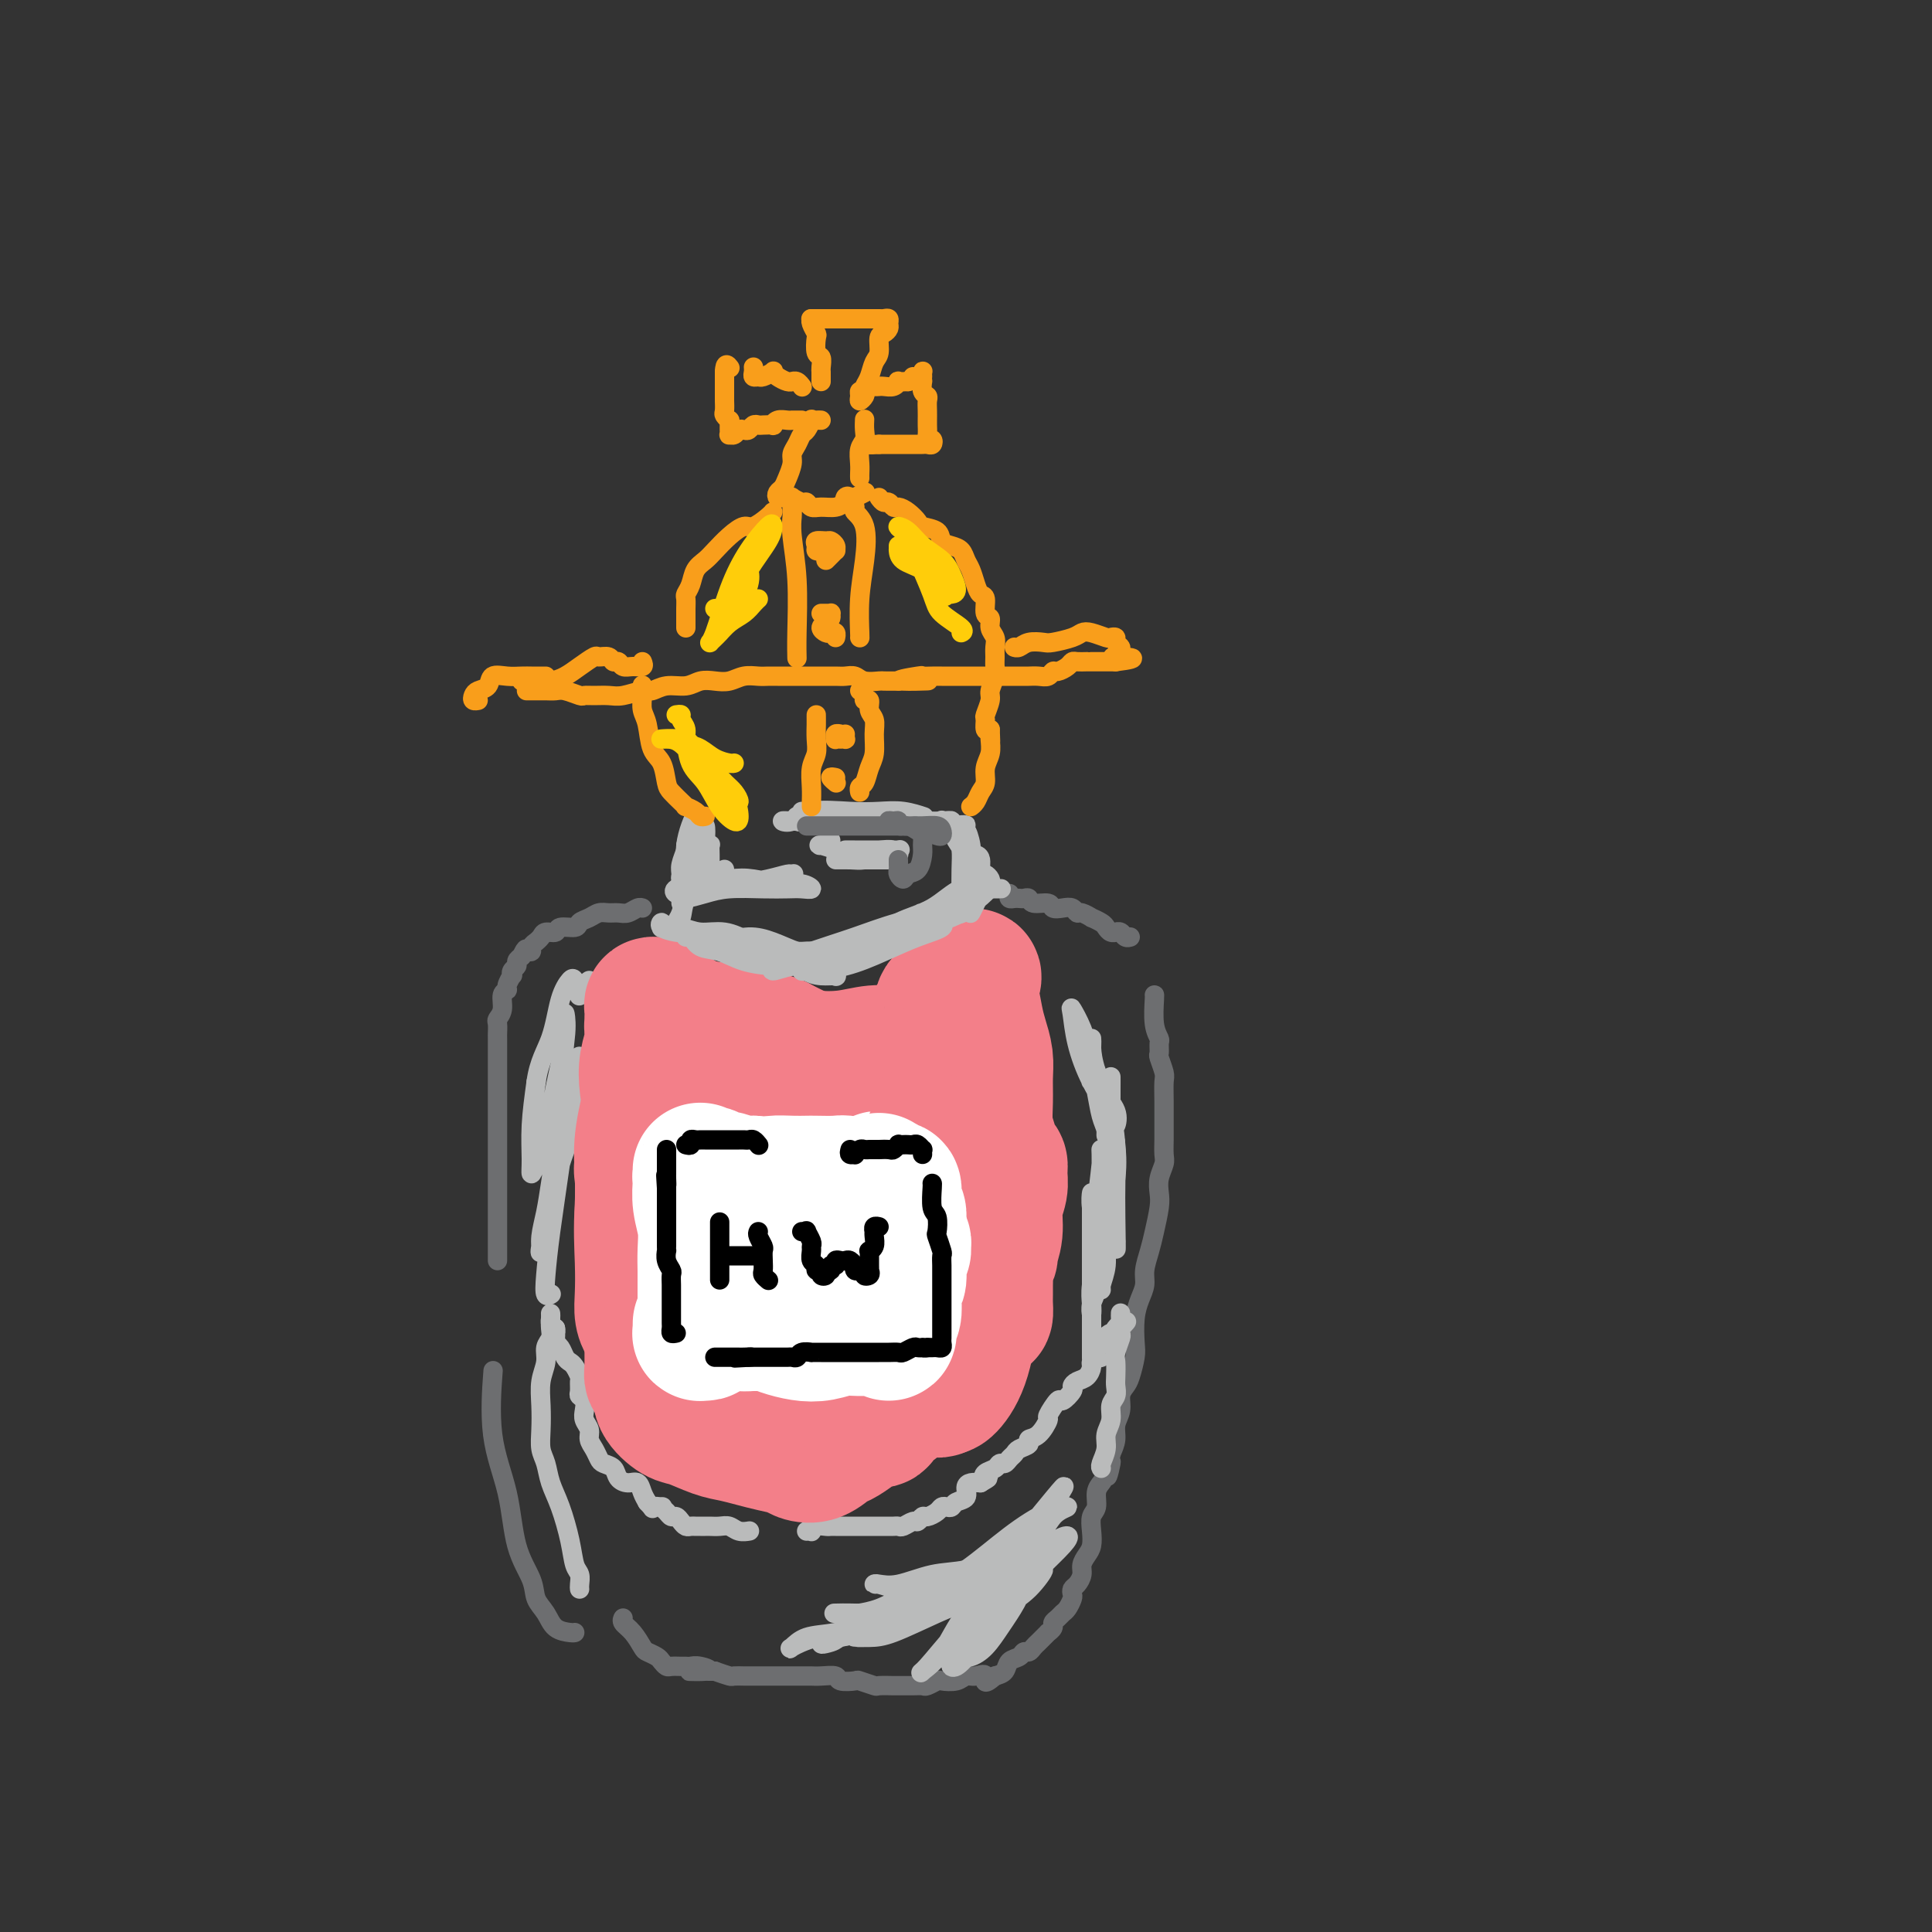 <svg viewBox='0 0 400 400' version='1.1' xmlns='http://www.w3.org/2000/svg' xmlns:xlink='http://www.w3.org/1999/xlink'><rect x="0" y="0" width="400" height="400" fill="#333333" stroke="none"/><g fill='none' stroke='rgb(109,110,112)' stroke-width='4' stroke-linecap='round' stroke-linejoin='round'><path d='M119,338c-0.128,0.041 -0.256,0.081 -1,0c-0.744,-0.081 -2.104,-0.284 -3,-1c-0.896,-0.716 -1.327,-1.944 -2,-3c-0.673,-1.056 -1.589,-1.941 -2,-3c-0.411,-1.059 -0.317,-2.293 -1,-4c-0.683,-1.707 -2.144,-3.888 -3,-7c-0.856,-3.112 -1.106,-7.154 -2,-11c-0.894,-3.846 -2.433,-7.497 -3,-12c-0.567,-4.503 -0.162,-9.858 0,-12c0.162,-2.142 0.081,-1.071 0,0'/><path d='M103,261c0.000,-0.899 0.000,-1.798 0,-2c-0.000,-0.202 -0.000,0.295 0,0c0.000,-0.295 0.000,-1.380 0,-2c-0.000,-0.620 -0.000,-0.774 0,-2c0.000,-1.226 0.000,-3.525 0,-5c-0.000,-1.475 -0.000,-2.128 0,-3c0.000,-0.872 0.000,-1.965 0,-3c-0.000,-1.035 -0.000,-2.013 0,-3c0.000,-0.987 0.000,-1.984 0,-3c-0.000,-1.016 -0.000,-2.052 0,-3c0.000,-0.948 0.000,-1.810 0,-3c-0.000,-1.190 -0.000,-2.708 0,-4c0.000,-1.292 0.000,-2.357 0,-3c-0.000,-0.643 -0.000,-0.864 0,-2c0.000,-1.136 0.000,-3.187 0,-4c-0.000,-0.813 -0.001,-0.388 0,-1c0.001,-0.612 0.004,-2.260 0,-3c-0.004,-0.740 -0.016,-0.573 0,-1c0.016,-0.427 0.061,-1.449 0,-2c-0.061,-0.551 -0.228,-0.633 0,-1c0.228,-0.367 0.849,-1.020 1,-2c0.151,-0.980 -0.170,-2.286 0,-3c0.170,-0.714 0.829,-0.835 1,-1c0.171,-0.165 -0.146,-0.373 0,-1c0.146,-0.627 0.756,-1.674 1,-2c0.244,-0.326 0.121,0.067 0,0c-0.121,-0.067 -0.238,-0.595 0,-1c0.238,-0.405 0.833,-0.686 1,-1c0.167,-0.314 -0.095,-0.661 0,-1c0.095,-0.339 0.548,-0.669 1,-1'/><path d='M108,198c1.018,-2.389 1.061,-1.362 1,-1c-0.061,0.362 -0.228,0.059 0,0c0.228,-0.059 0.849,0.125 1,0c0.151,-0.125 -0.168,-0.559 0,-1c0.168,-0.441 0.823,-0.888 1,-1c0.177,-0.112 -0.123,0.109 0,0c0.123,-0.109 0.671,-0.550 1,-1c0.329,-0.450 0.440,-0.908 1,-1c0.560,-0.092 1.567,0.183 2,0c0.433,-0.183 0.290,-0.823 1,-1c0.710,-0.177 2.273,0.110 3,0c0.727,-0.110 0.617,-0.618 1,-1c0.383,-0.382 1.257,-0.637 2,-1c0.743,-0.363 1.354,-0.833 2,-1c0.646,-0.167 1.325,-0.031 2,0c0.675,0.031 1.344,-0.044 2,0c0.656,0.044 1.300,0.208 2,0c0.700,-0.208 1.458,-0.787 2,-1c0.542,-0.213 0.869,-0.061 1,0c0.131,0.061 0.065,0.030 0,0'/><path d='M209,185c-0.089,0.422 -0.178,0.844 0,1c0.178,0.156 0.623,0.046 1,0c0.377,-0.046 0.686,-0.027 1,0c0.314,0.027 0.633,0.064 1,0c0.367,-0.064 0.784,-0.227 1,0c0.216,0.227 0.233,0.844 1,1c0.767,0.156 2.286,-0.150 3,0c0.714,0.150 0.624,0.757 1,1c0.376,0.243 1.219,0.122 2,0c0.781,-0.122 1.500,-0.244 2,0c0.500,0.244 0.782,0.853 1,1c0.218,0.147 0.373,-0.168 1,0c0.627,0.168 1.726,0.819 2,1c0.274,0.181 -0.276,-0.109 0,0c0.276,0.109 1.380,0.618 2,1c0.620,0.382 0.758,0.637 1,1c0.242,0.363 0.590,0.833 1,1c0.410,0.167 0.884,0.031 1,0c0.116,-0.031 -0.126,0.044 0,0c0.126,-0.044 0.622,-0.208 1,0c0.378,0.208 0.640,0.787 1,1c0.360,0.213 0.817,0.061 1,0c0.183,-0.061 0.091,-0.030 0,0'/><path d='M239,206c0.031,-0.056 0.061,-0.113 0,1c-0.061,1.113 -0.214,3.395 0,5c0.214,1.605 0.793,2.531 1,3c0.207,0.469 0.041,0.480 0,1c-0.041,0.520 0.041,1.547 0,2c-0.041,0.453 -0.207,0.330 0,1c0.207,0.670 0.788,2.132 1,3c0.212,0.868 0.057,1.143 0,2c-0.057,0.857 -0.014,2.298 0,4c0.014,1.702 0.000,3.666 0,5c-0.000,1.334 0.014,2.037 0,3c-0.014,0.963 -0.055,2.184 0,3c0.055,0.816 0.208,1.225 0,2c-0.208,0.775 -0.776,1.914 -1,3c-0.224,1.086 -0.102,2.118 0,3c0.102,0.882 0.186,1.615 0,3c-0.186,1.385 -0.641,3.423 -1,5c-0.359,1.577 -0.622,2.692 -1,4c-0.378,1.308 -0.872,2.808 -1,4c-0.128,1.192 0.110,2.075 0,3c-0.110,0.925 -0.568,1.894 -1,3c-0.432,1.106 -0.836,2.351 -1,4c-0.164,1.649 -0.086,3.701 0,5c0.086,1.299 0.182,1.846 0,3c-0.182,1.154 -0.641,2.917 -1,4c-0.359,1.083 -0.617,1.486 -1,2c-0.383,0.514 -0.890,1.138 -1,2c-0.110,0.862 0.177,1.963 0,3c-0.177,1.037 -0.817,2.010 -1,3c-0.183,0.990 0.091,1.997 0,3c-0.091,1.003 -0.545,2.001 -1,3'/><path d='M230,301c-1.498,8.248 -0.243,3.369 0,2c0.243,-1.369 -0.527,0.773 -1,2c-0.473,1.227 -0.649,1.539 -1,2c-0.351,0.461 -0.878,1.072 -1,2c-0.122,0.928 0.161,2.174 0,3c-0.161,0.826 -0.765,1.233 -1,2c-0.235,0.767 -0.101,1.896 0,3c0.101,1.104 0.168,2.183 0,3c-0.168,0.817 -0.570,1.370 -1,2c-0.430,0.630 -0.886,1.335 -1,2c-0.114,0.665 0.114,1.290 0,2c-0.114,0.710 -0.569,1.503 -1,2c-0.431,0.497 -0.836,0.696 -1,1c-0.164,0.304 -0.085,0.711 0,1c0.085,0.289 0.176,0.459 0,1c-0.176,0.541 -0.621,1.454 -1,2c-0.379,0.546 -0.694,0.725 -1,1c-0.306,0.275 -0.603,0.647 -1,1c-0.397,0.353 -0.894,0.686 -1,1c-0.106,0.314 0.179,0.609 0,1c-0.179,0.391 -0.821,0.878 -1,1c-0.179,0.122 0.107,-0.121 0,0c-0.107,0.121 -0.606,0.606 -1,1c-0.394,0.394 -0.682,0.697 -1,1c-0.318,0.303 -0.667,0.605 -1,1c-0.333,0.395 -0.652,0.883 -1,1c-0.348,0.117 -0.726,-0.137 -1,0c-0.274,0.137 -0.445,0.666 -1,1c-0.555,0.334 -1.496,0.475 -2,1c-0.504,0.525 -0.573,1.436 -1,2c-0.427,0.564 -1.214,0.782 -2,1'/><path d='M206,347c-2.834,2.471 -1.919,0.648 -2,0c-0.081,-0.648 -1.158,-0.122 -2,0c-0.842,0.122 -1.448,-0.160 -2,0c-0.552,0.160 -1.051,0.761 -2,1c-0.949,0.239 -2.350,0.117 -3,0c-0.650,-0.117 -0.549,-0.227 -1,0c-0.451,0.227 -1.452,0.793 -2,1c-0.548,0.207 -0.641,0.055 -1,0c-0.359,-0.055 -0.983,-0.014 -2,0c-1.017,0.014 -2.427,-0.000 -3,0c-0.573,0.000 -0.308,0.014 -1,0c-0.692,-0.014 -2.340,-0.055 -3,0c-0.660,0.055 -0.332,0.207 -1,0c-0.668,-0.207 -2.332,-0.773 -3,-1c-0.668,-0.227 -0.340,-0.113 -1,0c-0.660,0.113 -2.308,0.226 -3,0c-0.692,-0.226 -0.427,-0.793 -1,-1c-0.573,-0.207 -1.984,-0.056 -3,0c-1.016,0.056 -1.637,0.015 -2,0c-0.363,-0.015 -0.468,-0.004 -1,0c-0.532,0.004 -1.490,0.001 -2,0c-0.510,-0.001 -0.573,-0.000 -1,0c-0.427,0.000 -1.218,0.000 -2,0c-0.782,-0.000 -1.556,0.000 -2,0c-0.444,-0.000 -0.557,-0.000 -1,0c-0.443,0.000 -1.216,0.001 -2,0c-0.784,-0.001 -1.577,-0.003 -2,0c-0.423,0.003 -0.474,0.011 -1,0c-0.526,-0.011 -1.526,-0.041 -2,0c-0.474,0.041 -0.421,0.155 -1,0c-0.579,-0.155 -1.789,-0.577 -3,-1'/><path d='M148,346c-9.394,-0.094 -3.878,0.171 -2,0c1.878,-0.171 0.118,-0.778 -1,-1c-1.118,-0.222 -1.595,-0.059 -2,0c-0.405,0.059 -0.739,0.013 -1,0c-0.261,-0.013 -0.450,0.008 -1,0c-0.550,-0.008 -1.461,-0.044 -2,0c-0.539,0.044 -0.707,0.168 -1,0c-0.293,-0.168 -0.711,-0.629 -1,-1c-0.289,-0.371 -0.449,-0.652 -1,-1c-0.551,-0.348 -1.493,-0.762 -2,-1c-0.507,-0.238 -0.581,-0.298 -1,-1c-0.419,-0.702 -1.185,-2.044 -2,-3c-0.815,-0.956 -1.681,-1.527 -2,-2c-0.319,-0.473 -0.091,-0.850 0,-1c0.091,-0.150 0.046,-0.075 0,0'/></g>
<g fill='none' stroke='rgb(186,187,187)' stroke-width='4' stroke-linecap='round' stroke-linejoin='round'><path d='M120,329c-0.026,-0.229 -0.051,-0.458 0,-1c0.051,-0.542 0.179,-1.397 0,-2c-0.179,-0.603 -0.663,-0.955 -1,-2c-0.337,-1.045 -0.525,-2.782 -1,-5c-0.475,-2.218 -1.238,-4.917 -2,-7c-0.762,-2.083 -1.524,-3.550 -2,-5c-0.476,-1.450 -0.664,-2.884 -1,-4c-0.336,-1.116 -0.818,-1.916 -1,-3c-0.182,-1.084 -0.064,-2.454 0,-4c0.064,-1.546 0.073,-3.268 0,-5c-0.073,-1.732 -0.230,-3.475 0,-5c0.230,-1.525 0.846,-2.832 1,-4c0.154,-1.168 -0.155,-2.198 0,-3c0.155,-0.802 0.774,-1.378 1,-2c0.226,-0.622 0.061,-1.292 0,-2c-0.061,-0.708 -0.016,-1.455 0,-2c0.016,-0.545 0.004,-0.889 0,-1c-0.004,-0.111 0.002,0.012 0,0c-0.002,-0.012 -0.011,-0.158 0,0c0.011,0.158 0.041,0.619 0,1c-0.041,0.381 -0.155,0.680 0,1c0.155,0.320 0.577,0.660 1,1'/><path d='M115,275c0.154,0.687 0.041,0.905 0,1c-0.041,0.095 -0.008,0.066 0,0c0.008,-0.066 -0.009,-0.169 0,0c0.009,0.169 0.044,0.609 0,1c-0.044,0.391 -0.167,0.734 0,1c0.167,0.266 0.623,0.457 1,1c0.377,0.543 0.675,1.440 1,2c0.325,0.560 0.676,0.784 1,1c0.324,0.216 0.622,0.425 1,1c0.378,0.575 0.837,1.515 1,2c0.163,0.485 0.030,0.514 0,1c-0.030,0.486 0.043,1.428 0,2c-0.043,0.572 -0.204,0.772 0,1c0.204,0.228 0.772,0.484 1,1c0.228,0.516 0.117,1.293 0,2c-0.117,0.707 -0.238,1.345 0,2c0.238,0.655 0.836,1.327 1,2c0.164,0.673 -0.107,1.345 0,2c0.107,0.655 0.591,1.292 1,2c0.409,0.708 0.742,1.486 1,2c0.258,0.514 0.440,0.763 1,1c0.560,0.237 1.498,0.462 2,1c0.502,0.538 0.568,1.390 1,2c0.432,0.610 1.229,0.978 2,1c0.771,0.022 1.515,-0.302 2,0c0.485,0.302 0.710,1.229 1,2c0.290,0.771 0.645,1.385 1,2'/><path d='M134,311c1.803,1.925 0.812,1.238 1,1c0.188,-0.238 1.556,-0.026 2,0c0.444,0.026 -0.036,-0.134 0,0c0.036,0.134 0.587,0.561 1,1c0.413,0.439 0.688,0.888 1,1c0.312,0.112 0.661,-0.114 1,0c0.339,0.114 0.668,0.566 1,1c0.332,0.434 0.666,0.848 1,1c0.334,0.152 0.666,0.041 1,0c0.334,-0.041 0.670,-0.011 1,0c0.330,0.011 0.655,0.002 1,0c0.345,-0.002 0.711,0.003 1,0c0.289,-0.003 0.502,-0.015 1,0c0.498,0.015 1.282,0.057 2,0c0.718,-0.057 1.369,-0.211 2,0c0.631,0.211 1.241,0.789 2,1c0.759,0.211 1.666,0.057 2,0c0.334,-0.057 0.095,-0.016 0,0c-0.095,0.016 -0.048,0.008 0,0'/><path d='M167,317c0.439,-0.030 0.877,-0.061 1,0c0.123,0.061 -0.070,0.212 0,0c0.070,-0.212 0.404,-0.789 1,-1c0.596,-0.211 1.455,-0.057 2,0c0.545,0.057 0.775,0.015 1,0c0.225,-0.015 0.446,-0.004 1,0c0.554,0.004 1.443,0.001 2,0c0.557,-0.001 0.783,-0.000 1,0c0.217,0.000 0.425,0.000 1,0c0.575,-0.000 1.516,-0.000 2,0c0.484,0.000 0.511,0.000 1,0c0.489,-0.000 1.441,-0.000 2,0c0.559,0.000 0.726,0.001 1,0c0.274,-0.001 0.655,-0.004 1,0c0.345,0.004 0.656,0.016 1,0c0.344,-0.016 0.722,-0.061 1,0c0.278,0.061 0.455,0.227 1,0c0.545,-0.227 1.459,-0.848 2,-1c0.541,-0.152 0.708,0.166 1,0c0.292,-0.166 0.708,-0.815 1,-1c0.292,-0.185 0.460,0.095 1,0c0.540,-0.095 1.453,-0.565 2,-1c0.547,-0.435 0.729,-0.837 1,-1c0.271,-0.163 0.632,-0.089 1,0c0.368,0.089 0.742,0.192 1,0c0.258,-0.192 0.401,-0.678 1,-1c0.599,-0.322 1.655,-0.478 2,-1c0.345,-0.522 -0.023,-1.410 0,-2c0.023,-0.590 0.435,-0.883 1,-1c0.565,-0.117 1.282,-0.059 2,0'/><path d='M203,307c2.421,-1.415 1.475,-0.953 1,-1c-0.475,-0.047 -0.478,-0.604 0,-1c0.478,-0.396 1.438,-0.631 2,-1c0.562,-0.369 0.727,-0.872 1,-1c0.273,-0.128 0.656,0.121 1,0c0.344,-0.121 0.651,-0.610 1,-1c0.349,-0.390 0.740,-0.680 1,-1c0.260,-0.320 0.389,-0.671 1,-1c0.611,-0.329 1.703,-0.635 2,-1c0.297,-0.365 -0.200,-0.789 0,-1c0.200,-0.211 1.099,-0.209 2,-1c0.901,-0.791 1.804,-2.377 2,-3c0.196,-0.623 -0.316,-0.285 0,-1c0.316,-0.715 1.460,-2.482 2,-3c0.540,-0.518 0.477,0.213 1,0c0.523,-0.213 1.633,-1.370 2,-2c0.367,-0.630 -0.008,-0.732 0,-1c0.008,-0.268 0.398,-0.703 1,-1c0.602,-0.297 1.414,-0.458 2,-1c0.586,-0.542 0.946,-1.465 1,-2c0.054,-0.535 -0.197,-0.683 0,-1c0.197,-0.317 0.841,-0.805 1,-1c0.159,-0.195 -0.169,-0.097 0,0c0.169,0.097 0.833,0.194 1,0c0.167,-0.194 -0.162,-0.679 0,-1c0.162,-0.321 0.817,-0.478 1,-1c0.183,-0.522 -0.105,-1.410 0,-2c0.105,-0.590 0.601,-0.883 1,-1c0.399,-0.117 0.699,-0.059 1,0'/><path d='M231,276c4.348,-4.748 1.218,-1.118 0,0c-1.218,1.118 -0.522,-0.274 0,-1c0.522,-0.726 0.872,-0.784 1,-1c0.128,-0.216 0.034,-0.588 0,-1c-0.034,-0.412 -0.009,-0.863 0,-1c0.009,-0.137 0.004,0.041 0,0c-0.004,-0.041 -0.005,-0.302 0,0c0.005,0.302 0.015,1.168 0,2c-0.015,0.832 -0.057,1.630 0,2c0.057,0.370 0.211,0.311 0,1c-0.211,0.689 -0.788,2.124 -1,3c-0.212,0.876 -0.061,1.192 0,2c0.061,0.808 0.032,2.106 0,3c-0.032,0.894 -0.065,1.383 0,2c0.065,0.617 0.229,1.361 0,2c-0.229,0.639 -0.850,1.173 -1,2c-0.150,0.827 0.170,1.949 0,3c-0.170,1.051 -0.830,2.033 -1,3c-0.170,0.967 0.150,1.919 0,3c-0.150,1.081 -0.771,2.291 -1,3c-0.229,0.709 -0.065,0.917 0,1c0.065,0.083 0.033,0.042 0,0'/><path d='M226,273c0.000,-0.006 0.000,-0.011 0,-1c-0.000,-0.989 -0.000,-2.960 0,-4c0.000,-1.040 0.000,-1.149 0,-1c-0.000,0.149 -0.000,0.557 0,1c0.000,0.443 0.000,0.921 0,2c-0.000,1.079 -0.000,2.758 0,4c0.000,1.242 0.000,2.046 0,3c-0.000,0.954 -0.000,2.058 0,3c0.000,0.942 0.000,1.724 0,1c-0.000,-0.724 -0.000,-2.953 0,-5c0.000,-2.047 0.000,-3.913 0,-6c-0.000,-2.087 -0.001,-4.394 0,-7c0.001,-2.606 0.004,-5.512 0,-8c-0.004,-2.488 -0.015,-4.557 0,-6c0.015,-1.443 0.058,-2.258 0,-2c-0.058,0.258 -0.215,1.591 0,3c0.215,1.409 0.804,2.894 1,5c0.196,2.106 0.000,4.832 0,7c-0.000,2.168 0.195,3.776 0,5c-0.195,1.224 -0.780,2.062 -1,3c-0.220,0.938 -0.074,1.975 0,2c0.074,0.025 0.076,-0.963 0,-2c-0.076,-1.037 -0.231,-2.124 0,-4c0.231,-1.876 0.846,-4.540 1,-7c0.154,-2.460 -0.155,-4.714 0,-8c0.155,-3.286 0.773,-7.602 1,-10c0.227,-2.398 0.061,-2.876 0,-3c-0.061,-0.124 -0.017,0.108 0,1c0.017,0.892 0.009,2.446 0,4'/><path d='M228,243c0.004,1.822 0.015,3.878 0,6c-0.015,2.122 -0.056,4.310 0,6c0.056,1.690 0.210,2.883 0,4c-0.210,1.117 -0.785,2.159 -1,3c-0.215,0.841 -0.070,1.483 0,2c0.070,0.517 0.065,0.910 0,1c-0.065,0.090 -0.189,-0.124 0,-1c0.189,-0.876 0.691,-2.416 1,-4c0.309,-1.584 0.423,-3.214 1,-6c0.577,-2.786 1.616,-6.729 2,-10c0.384,-3.271 0.114,-5.871 0,-7c-0.114,-1.129 -0.073,-0.787 0,0c0.073,0.787 0.178,2.019 0,4c-0.178,1.981 -0.637,4.712 -1,8c-0.363,3.288 -0.629,7.133 -1,10c-0.371,2.867 -0.847,4.757 -1,6c-0.153,1.243 0.015,1.839 0,2c-0.015,0.161 -0.214,-0.112 0,-1c0.214,-0.888 0.842,-2.391 1,-4c0.158,-1.609 -0.154,-3.325 0,-6c0.154,-2.675 0.773,-6.310 1,-10c0.227,-3.690 0.061,-7.436 0,-11c-0.061,-3.564 -0.016,-6.946 0,-9c0.016,-2.054 0.005,-2.782 0,-3c-0.005,-0.218 -0.002,0.072 0,2c0.002,1.928 0.003,5.495 0,9c-0.003,3.505 -0.011,6.950 0,10c0.011,3.050 0.041,5.706 0,8c-0.041,2.294 -0.155,4.227 0,5c0.155,0.773 0.577,0.387 1,0'/><path d='M231,257c0.156,4.460 0.046,-1.391 0,-5c-0.046,-3.609 -0.026,-4.976 0,-7c0.026,-2.024 0.060,-4.705 0,-7c-0.060,-2.295 -0.212,-4.204 -1,-7c-0.788,-2.796 -2.212,-6.479 -3,-9c-0.788,-2.521 -0.940,-3.880 -1,-5c-0.060,-1.120 -0.027,-2.000 0,-2c0.027,0.000 0.050,0.882 0,2c-0.050,1.118 -0.171,2.474 0,4c0.171,1.526 0.635,3.222 1,5c0.365,1.778 0.632,3.639 1,5c0.368,1.361 0.839,2.221 1,3c0.161,0.779 0.013,1.476 0,1c-0.013,-0.476 0.108,-2.125 0,-4c-0.108,-1.875 -0.446,-3.978 -1,-6c-0.554,-2.022 -1.324,-3.965 -2,-6c-0.676,-2.035 -1.260,-4.161 -2,-6c-0.740,-1.839 -1.638,-3.391 -2,-4c-0.362,-0.609 -0.189,-0.277 0,1c0.189,1.277 0.393,3.497 1,6c0.607,2.503 1.617,5.288 3,8c1.383,2.712 3.137,5.350 4,7c0.863,1.650 0.833,2.312 1,2c0.167,-0.312 0.529,-1.599 0,-3c-0.529,-1.401 -1.950,-2.916 -3,-4c-1.050,-1.084 -1.729,-1.738 -2,-2c-0.271,-0.262 -0.136,-0.131 0,0'/><path d='M114,268c0.109,-0.072 0.217,-0.144 0,0c-0.217,0.144 -0.760,0.505 -1,0c-0.240,-0.505 -0.176,-1.875 0,-4c0.176,-2.125 0.464,-5.003 1,-9c0.536,-3.997 1.320,-9.112 2,-14c0.680,-4.888 1.254,-9.551 2,-13c0.746,-3.449 1.663,-5.686 2,-7c0.337,-1.314 0.095,-1.706 0,-2c-0.095,-0.294 -0.041,-0.491 0,0c0.041,0.491 0.070,1.669 0,4c-0.070,2.331 -0.239,5.814 -1,9c-0.761,3.186 -2.114,6.076 -3,9c-0.886,2.924 -1.306,5.883 -2,9c-0.694,3.117 -1.661,6.391 -2,8c-0.339,1.609 -0.049,1.554 0,1c0.049,-0.554 -0.142,-1.607 0,-3c0.142,-1.393 0.616,-3.124 1,-5c0.384,-1.876 0.677,-3.895 1,-6c0.323,-2.105 0.674,-4.294 1,-8c0.326,-3.706 0.625,-8.929 1,-13c0.375,-4.071 0.827,-6.988 1,-9c0.173,-2.012 0.069,-3.117 0,-4c-0.069,-0.883 -0.102,-1.545 0,-1c0.102,0.545 0.339,2.295 0,5c-0.339,2.705 -1.253,6.365 -2,10c-0.747,3.635 -1.325,7.246 -2,10c-0.675,2.754 -1.446,4.652 -2,6c-0.554,1.348 -0.891,2.145 -1,2c-0.109,-0.145 0.009,-1.231 0,-3c-0.009,-1.769 -0.145,-4.220 0,-7c0.145,-2.780 0.573,-5.890 1,-9'/><path d='M111,224c0.587,-4.246 2.056,-6.361 3,-9c0.944,-2.639 1.363,-5.803 2,-8c0.637,-2.197 1.491,-3.426 2,-4c0.509,-0.574 0.671,-0.492 1,0c0.329,0.492 0.823,1.393 1,2c0.177,0.607 0.037,0.919 0,1c-0.037,0.081 0.029,-0.069 0,0c-0.029,0.069 -0.152,0.359 0,0c0.152,-0.359 0.579,-1.366 1,-2c0.421,-0.634 0.834,-0.895 1,-1c0.166,-0.105 0.083,-0.052 0,0'/></g>
<g fill='none' stroke='rgb(243,127,137)' stroke-width='28' stroke-linecap='round' stroke-linejoin='round'><path d='M141,289c-0.333,-0.339 -0.666,-0.679 -1,-1c-0.334,-0.321 -0.668,-0.625 -1,-1c-0.332,-0.375 -0.663,-0.821 -1,-1c-0.337,-0.179 -0.679,-0.092 -1,0c-0.321,0.092 -0.622,0.187 -1,0c-0.378,-0.187 -0.835,-0.657 -1,-1c-0.165,-0.343 -0.040,-0.558 0,-2c0.040,-1.442 -0.004,-4.111 0,-7c0.004,-2.889 0.058,-5.999 0,-9c-0.058,-3.001 -0.226,-5.895 0,-8c0.226,-2.105 0.847,-3.423 1,-5c0.153,-1.577 -0.163,-3.415 0,-5c0.163,-1.585 0.804,-2.917 1,-4c0.196,-1.083 -0.053,-1.918 0,-2c0.053,-0.082 0.407,0.590 1,2c0.593,1.410 1.425,3.557 2,6c0.575,2.443 0.894,5.183 1,8c0.106,2.817 0.000,5.710 0,8c-0.000,2.290 0.106,3.976 0,6c-0.106,2.024 -0.423,4.387 -1,6c-0.577,1.613 -1.415,2.478 -2,3c-0.585,0.522 -0.917,0.701 -1,0c-0.083,-0.701 0.083,-2.282 0,-4c-0.083,-1.718 -0.414,-3.573 -1,-6c-0.586,-2.427 -1.427,-5.427 -2,-8c-0.573,-2.573 -0.879,-4.717 -1,-7c-0.121,-2.283 -0.057,-4.703 0,-7c0.057,-2.297 0.108,-4.471 0,-6c-0.108,-1.529 -0.375,-2.412 0,-2c0.375,0.412 1.393,2.118 2,4c0.607,1.882 0.804,3.941 1,6'/><path d='M136,252c0.451,2.696 0.079,5.436 0,8c-0.079,2.564 0.136,4.954 0,7c-0.136,2.046 -0.625,3.749 -1,5c-0.375,1.251 -0.638,2.049 -1,2c-0.362,-0.049 -0.823,-0.945 -1,-2c-0.177,-1.055 -0.069,-2.270 0,-4c0.069,-1.730 0.099,-3.977 0,-7c-0.099,-3.023 -0.328,-6.823 0,-11c0.328,-4.177 1.212,-8.729 2,-13c0.788,-4.271 1.480,-8.259 2,-10c0.520,-1.741 0.870,-1.234 1,-1c0.130,0.234 0.042,0.196 0,2c-0.042,1.804 -0.038,5.450 0,8c0.038,2.550 0.112,4.003 0,6c-0.112,1.997 -0.408,4.536 -1,7c-0.592,2.464 -1.479,4.853 -2,6c-0.521,1.147 -0.677,1.053 -1,1c-0.323,-0.053 -0.813,-0.064 -1,-1c-0.187,-0.936 -0.070,-2.797 0,-5c0.070,-2.203 0.095,-4.749 0,-7c-0.095,-2.251 -0.309,-4.207 0,-7c0.309,-2.793 1.139,-6.424 2,-9c0.861,-2.576 1.751,-4.097 2,-5c0.249,-0.903 -0.144,-1.188 0,-1c0.144,0.188 0.824,0.848 1,2c0.176,1.152 -0.152,2.796 0,4c0.152,1.204 0.784,1.969 1,3c0.216,1.031 0.017,2.328 0,3c-0.017,0.672 0.149,0.719 0,1c-0.149,0.281 -0.614,0.794 -1,1c-0.386,0.206 -0.693,0.103 -1,0'/><path d='M137,235c-0.181,1.677 -0.633,-0.632 -1,-2c-0.367,-1.368 -0.648,-1.795 -1,-3c-0.352,-1.205 -0.774,-3.187 -1,-5c-0.226,-1.813 -0.258,-3.456 0,-5c0.258,-1.544 0.804,-2.990 1,-4c0.196,-1.010 0.042,-1.584 0,-2c-0.042,-0.416 0.027,-0.672 0,-1c-0.027,-0.328 -0.150,-0.726 0,-1c0.150,-0.274 0.573,-0.424 1,0c0.427,0.424 0.857,1.420 1,2c0.143,0.580 -0.000,0.743 0,1c0.000,0.257 0.144,0.609 0,1c-0.144,0.391 -0.574,0.821 -1,1c-0.426,0.179 -0.846,0.108 -1,0c-0.154,-0.108 -0.042,-0.253 0,-1c0.042,-0.747 0.014,-2.095 0,-3c-0.014,-0.905 -0.014,-1.367 0,-2c0.014,-0.633 0.042,-1.438 0,-2c-0.042,-0.562 -0.153,-0.881 0,-1c0.153,-0.119 0.569,-0.038 1,0c0.431,0.038 0.875,0.033 1,0c0.125,-0.033 -0.069,-0.093 0,0c0.069,0.093 0.403,0.340 1,1c0.597,0.660 1.459,1.734 2,2c0.541,0.266 0.761,-0.274 1,0c0.239,0.274 0.497,1.364 1,2c0.503,0.636 1.252,0.818 2,1'/><path d='M144,214c1.623,0.831 1.179,0.408 2,1c0.821,0.592 2.905,2.198 4,3c1.095,0.802 1.201,0.801 2,1c0.799,0.199 2.290,0.599 3,1c0.710,0.401 0.639,0.802 1,1c0.361,0.198 1.155,0.194 2,0c0.845,-0.194 1.742,-0.577 2,-1c0.258,-0.423 -0.122,-0.887 0,-1c0.122,-0.113 0.745,0.124 1,0c0.255,-0.124 0.141,-0.611 0,-1c-0.141,-0.389 -0.310,-0.682 -1,-1c-0.690,-0.318 -1.902,-0.660 -3,-1c-1.098,-0.340 -2.084,-0.677 -3,-1c-0.916,-0.323 -1.763,-0.632 -3,-1c-1.237,-0.368 -2.866,-0.794 -4,-1c-1.134,-0.206 -1.775,-0.192 -2,0c-0.225,0.192 -0.034,0.562 0,1c0.034,0.438 -0.088,0.943 1,1c1.088,0.057 3.387,-0.336 5,0c1.613,0.336 2.539,1.400 4,2c1.461,0.600 3.456,0.735 5,1c1.544,0.265 2.638,0.660 4,1c1.362,0.340 2.992,0.624 4,1c1.008,0.376 1.396,0.844 2,1c0.604,0.156 1.425,0.001 2,0c0.575,-0.001 0.903,0.152 1,0c0.097,-0.152 -0.036,-0.608 -1,-1c-0.964,-0.392 -2.760,-0.721 -4,-1c-1.240,-0.279 -1.926,-0.508 -3,-1c-1.074,-0.492 -2.537,-1.246 -4,-2'/><path d='M161,216c-2.301,-0.971 -2.555,-0.898 -3,-1c-0.445,-0.102 -1.083,-0.380 -1,0c0.083,0.380 0.885,1.418 2,2c1.115,0.582 2.543,0.707 4,1c1.457,0.293 2.943,0.755 5,1c2.057,0.245 4.687,0.273 7,0c2.313,-0.273 4.311,-0.847 6,-1c1.689,-0.153 3.068,0.115 4,0c0.932,-0.115 1.416,-0.612 2,-1c0.584,-0.388 1.270,-0.668 2,-1c0.730,-0.332 1.506,-0.715 2,-1c0.494,-0.285 0.707,-0.472 1,-1c0.293,-0.528 0.667,-1.398 1,-2c0.333,-0.602 0.624,-0.934 1,-1c0.376,-0.066 0.835,0.136 1,0c0.165,-0.136 0.034,-0.610 0,-1c-0.034,-0.390 0.028,-0.697 0,-1c-0.028,-0.303 -0.147,-0.602 0,-1c0.147,-0.398 0.562,-0.893 1,-1c0.438,-0.107 0.901,0.175 1,0c0.099,-0.175 -0.167,-0.807 0,-1c0.167,-0.193 0.766,0.054 1,0c0.234,-0.054 0.101,-0.407 0,-1c-0.101,-0.593 -0.171,-1.424 0,-2c0.171,-0.576 0.582,-0.897 1,-1c0.418,-0.103 0.843,0.011 1,0c0.157,-0.011 0.045,-0.146 0,0c-0.045,0.146 -0.022,0.573 0,1'/><path d='M200,203c2.560,-2.148 1.460,-0.017 1,1c-0.460,1.017 -0.281,0.921 0,2c0.281,1.079 0.664,3.333 1,5c0.336,1.667 0.625,2.746 1,4c0.375,1.254 0.836,2.684 1,4c0.164,1.316 0.033,2.517 0,4c-0.033,1.483 0.034,3.247 0,5c-0.034,1.753 -0.167,3.494 0,5c0.167,1.506 0.634,2.776 1,4c0.366,1.224 0.630,2.402 1,3c0.370,0.598 0.846,0.616 1,1c0.154,0.384 -0.015,1.133 0,2c0.015,0.867 0.215,1.852 0,3c-0.215,1.148 -0.846,2.458 -1,4c-0.154,1.542 0.169,3.314 0,5c-0.169,1.686 -0.830,3.284 -1,4c-0.170,0.716 0.151,0.548 0,1c-0.151,0.452 -0.773,1.524 -1,2c-0.227,0.476 -0.060,0.356 0,1c0.060,0.644 0.014,2.052 0,3c-0.014,0.948 0.003,1.437 0,2c-0.003,0.563 -0.028,1.201 0,2c0.028,0.799 0.108,1.760 0,2c-0.108,0.240 -0.404,-0.240 -1,0c-0.596,0.240 -1.493,1.201 -2,2c-0.507,0.799 -0.626,1.436 -1,2c-0.374,0.564 -1.004,1.054 -2,2c-0.996,0.946 -2.360,2.346 -3,3c-0.640,0.654 -0.557,0.561 -1,1c-0.443,0.439 -1.412,1.411 -2,2c-0.588,0.589 -0.794,0.794 -1,1'/><path d='M191,285c-2.357,2.665 -1.749,1.826 -2,2c-0.251,0.174 -1.362,1.361 -2,2c-0.638,0.639 -0.803,0.730 -1,1c-0.197,0.270 -0.426,0.719 -1,1c-0.574,0.281 -1.495,0.394 -2,1c-0.505,0.606 -0.596,1.705 -1,2c-0.404,0.295 -1.122,-0.215 -2,0c-0.878,0.215 -1.916,1.155 -3,2c-1.084,0.845 -2.214,1.597 -3,2c-0.786,0.403 -1.228,0.459 -2,1c-0.772,0.541 -1.875,1.568 -3,2c-1.125,0.432 -2.271,0.270 -3,0c-0.729,-0.270 -1.039,-0.649 -2,-1c-0.961,-0.351 -2.572,-0.676 -4,-1c-1.428,-0.324 -2.674,-0.649 -4,-1c-1.326,-0.351 -2.731,-0.730 -4,-1c-1.269,-0.270 -2.403,-0.431 -4,-1c-1.597,-0.569 -3.657,-1.544 -5,-2c-1.343,-0.456 -1.967,-0.391 -3,-1c-1.033,-0.609 -2.473,-1.892 -3,-3c-0.527,-1.108 -0.139,-2.042 0,-3c0.139,-0.958 0.029,-1.941 0,-3c-0.029,-1.059 0.022,-2.195 0,-3c-0.022,-0.805 -0.116,-1.281 0,-2c0.116,-0.719 0.442,-1.682 1,-2c0.558,-0.318 1.349,0.007 2,0c0.651,-0.007 1.160,-0.347 2,0c0.840,0.347 2.009,1.382 3,2c0.991,0.618 1.805,0.820 3,1c1.195,0.180 2.770,0.337 4,1c1.230,0.663 2.115,1.831 3,3'/><path d='M155,284c3.653,1.250 4.287,0.876 5,1c0.713,0.124 1.506,0.747 2,1c0.494,0.253 0.690,0.135 1,0c0.310,-0.135 0.735,-0.288 1,-1c0.265,-0.712 0.369,-1.982 0,-4c-0.369,-2.018 -1.210,-4.785 -2,-8c-0.790,-3.215 -1.527,-6.878 -2,-10c-0.473,-3.122 -0.681,-5.703 -1,-8c-0.319,-2.297 -0.748,-4.310 -1,-6c-0.252,-1.690 -0.327,-3.059 0,-3c0.327,0.059 1.055,1.544 2,4c0.945,2.456 2.107,5.882 3,9c0.893,3.118 1.518,5.927 2,9c0.482,3.073 0.820,6.408 1,9c0.180,2.592 0.203,4.440 0,5c-0.203,0.560 -0.630,-0.169 -1,-1c-0.370,-0.831 -0.681,-1.764 -1,-4c-0.319,-2.236 -0.646,-5.775 -1,-9c-0.354,-3.225 -0.735,-6.134 -1,-9c-0.265,-2.866 -0.414,-5.688 0,-8c0.414,-2.312 1.393,-4.115 3,-5c1.607,-0.885 3.844,-0.851 6,1c2.156,1.851 4.232,5.520 6,9c1.768,3.480 3.228,6.772 4,10c0.772,3.228 0.855,6.391 1,9c0.145,2.609 0.351,4.664 0,6c-0.351,1.336 -1.260,1.955 -2,2c-0.740,0.045 -1.312,-0.483 -2,-2c-0.688,-1.517 -1.493,-4.024 -2,-7c-0.507,-2.976 -0.716,-6.422 -1,-10c-0.284,-3.578 -0.642,-7.289 -1,-11'/><path d='M174,253c-0.184,-6.543 1.357,-8.901 3,-11c1.643,-2.099 3.390,-3.941 5,-4c1.610,-0.059 3.083,1.664 4,4c0.917,2.336 1.276,5.284 2,9c0.724,3.716 1.812,8.199 2,12c0.188,3.801 -0.524,6.919 -1,9c-0.476,2.081 -0.716,3.126 -1,4c-0.284,0.874 -0.611,1.576 -1,1c-0.389,-0.576 -0.840,-2.429 -1,-5c-0.160,-2.571 -0.027,-5.858 0,-9c0.027,-3.142 -0.050,-6.139 0,-10c0.050,-3.861 0.227,-8.585 1,-12c0.773,-3.415 2.141,-5.519 3,-6c0.859,-0.481 1.208,0.663 2,3c0.792,2.337 2.026,5.868 3,10c0.974,4.132 1.687,8.864 2,13c0.313,4.136 0.225,7.675 0,11c-0.225,3.325 -0.586,6.436 -1,8c-0.414,1.564 -0.880,1.580 -1,1c-0.120,-0.580 0.106,-1.754 0,-4c-0.106,-2.246 -0.544,-5.562 -1,-9c-0.456,-3.438 -0.932,-6.999 -1,-11c-0.068,-4.001 0.270,-8.442 1,-12c0.730,-3.558 1.851,-6.235 3,-7c1.149,-0.765 2.326,0.380 3,4c0.674,3.620 0.846,9.713 1,15c0.154,5.287 0.289,9.768 0,14c-0.289,4.232 -1.001,8.216 -2,11c-0.999,2.784 -2.285,4.367 -3,5c-0.715,0.633 -0.857,0.317 -1,0'/><path d='M195,287c-1.133,2.139 -0.967,-0.513 -1,-3c-0.033,-2.487 -0.266,-4.808 0,-8c0.266,-3.192 1.032,-7.254 2,-10c0.968,-2.746 2.136,-4.175 3,-5c0.864,-0.825 1.422,-1.047 2,0c0.578,1.047 1.177,3.363 1,6c-0.177,2.637 -1.130,5.596 -2,8c-0.870,2.404 -1.656,4.253 -3,6c-1.344,1.747 -3.247,3.394 -5,4c-1.753,0.606 -3.358,0.173 -4,0c-0.642,-0.173 -0.321,-0.087 0,0'/></g>
<g fill='none' stroke='rgb(186,187,187)' stroke-width='4' stroke-linecap='round' stroke-linejoin='round'><path d='M142,193c-0.077,0.479 -0.154,0.958 0,1c0.154,0.042 0.540,-0.353 1,0c0.460,0.353 0.995,1.454 2,2c1.005,0.546 2.481,0.535 4,1c1.519,0.465 3.079,1.404 5,2c1.921,0.596 4.201,0.850 6,1c1.799,0.150 3.118,0.198 4,0c0.882,-0.198 1.328,-0.642 2,-1c0.672,-0.358 1.569,-0.630 2,-1c0.431,-0.370 0.395,-0.837 0,-1c-0.395,-0.163 -1.150,-0.023 -2,0c-0.850,0.023 -1.795,-0.070 -3,0c-1.205,0.070 -2.671,0.302 -4,0c-1.329,-0.302 -2.520,-1.139 -4,-2c-1.480,-0.861 -3.248,-1.748 -5,-2c-1.752,-0.252 -3.489,0.130 -5,0c-1.511,-0.130 -2.796,-0.771 -4,-1c-1.204,-0.229 -2.325,-0.044 -3,0c-0.675,0.044 -0.903,-0.051 -1,0c-0.097,0.051 -0.063,0.248 0,0c0.063,-0.248 0.154,-0.943 0,-1c-0.154,-0.057 -0.552,0.523 0,1c0.552,0.477 2.053,0.852 3,1c0.947,0.148 1.339,0.070 2,0c0.661,-0.070 1.589,-0.132 3,0c1.411,0.132 3.303,0.459 5,1c1.697,0.541 3.199,1.298 5,2c1.801,0.702 3.900,1.351 6,2'/><path d='M161,198c4.785,1.545 5.247,2.408 6,3c0.753,0.592 1.797,0.912 3,1c1.203,0.088 2.564,-0.055 3,0c0.436,0.055 -0.052,0.310 0,0c0.052,-0.310 0.644,-1.184 0,-2c-0.644,-0.816 -2.524,-1.575 -4,-2c-1.476,-0.425 -2.550,-0.518 -4,-1c-1.450,-0.482 -3.278,-1.355 -5,-2c-1.722,-0.645 -3.337,-1.062 -5,-1c-1.663,0.062 -3.374,0.604 -4,1c-0.626,0.396 -0.169,0.645 0,1c0.169,0.355 0.048,0.816 0,1c-0.048,0.184 -0.024,0.092 0,0'/><path d='M141,187c-0.020,-0.445 -0.040,-0.890 0,-1c0.040,-0.110 0.139,0.114 1,0c0.861,-0.114 2.485,-0.567 4,-1c1.515,-0.433 2.923,-0.847 5,-1c2.077,-0.153 4.825,-0.045 7,0c2.175,0.045 3.778,0.027 5,0c1.222,-0.027 2.063,-0.063 3,0c0.937,0.063 1.969,0.226 2,0c0.031,-0.226 -0.939,-0.842 -2,-1c-1.061,-0.158 -2.215,0.143 -4,0c-1.785,-0.143 -4.203,-0.728 -6,-1c-1.797,-0.272 -2.974,-0.230 -5,0c-2.026,0.230 -4.901,0.647 -7,1c-2.099,0.353 -3.420,0.642 -4,1c-0.580,0.358 -0.417,0.787 0,1c0.417,0.213 1.089,0.211 2,0c0.911,-0.211 2.061,-0.631 4,-1c1.939,-0.369 4.666,-0.688 7,-1c2.334,-0.312 4.275,-0.616 6,-1c1.725,-0.384 3.236,-0.849 4,-1c0.764,-0.151 0.782,0.011 1,0c0.218,-0.011 0.636,-0.195 0,0c-0.636,0.195 -2.324,0.770 -3,1c-0.676,0.230 -0.338,0.115 0,0'/><path d='M150,180c-0.732,0.776 -1.464,1.551 -2,2c-0.536,0.449 -0.876,0.570 -1,1c-0.124,0.430 -0.034,1.169 0,1c0.034,-0.169 0.010,-1.247 0,-2c-0.010,-0.753 -0.006,-1.181 0,-2c0.006,-0.819 0.015,-2.027 0,-3c-0.015,-0.973 -0.053,-1.710 0,-2c0.053,-0.290 0.198,-0.134 0,0c-0.198,0.134 -0.737,0.247 -1,1c-0.263,0.753 -0.250,2.145 -1,4c-0.750,1.855 -2.264,4.171 -3,6c-0.736,1.829 -0.692,3.169 -1,4c-0.308,0.831 -0.966,1.153 -1,1c-0.034,-0.153 0.555,-0.779 1,-2c0.445,-1.221 0.747,-3.036 1,-5c0.253,-1.964 0.458,-4.076 1,-6c0.542,-1.924 1.421,-3.660 2,-5c0.579,-1.340 0.859,-2.286 1,-2c0.141,0.286 0.143,1.802 0,3c-0.143,1.198 -0.431,2.076 -1,3c-0.569,0.924 -1.420,1.892 -2,3c-0.580,1.108 -0.888,2.355 -1,3c-0.112,0.645 -0.027,0.686 0,0c0.027,-0.686 -0.002,-2.099 0,-3c0.002,-0.901 0.037,-1.288 0,-2c-0.037,-0.712 -0.144,-1.747 0,-3c0.144,-1.253 0.539,-2.722 1,-4c0.461,-1.278 0.989,-2.365 1,-2c0.011,0.365 -0.494,2.183 -1,4'/><path d='M143,173c0.066,-1.948 -0.768,1.684 -1,4c-0.232,2.316 0.138,3.318 0,4c-0.138,0.682 -0.783,1.044 -1,1c-0.217,-0.044 -0.006,-0.495 0,-1c0.006,-0.505 -0.194,-1.063 0,-2c0.194,-0.937 0.783,-2.252 1,-3c0.217,-0.748 0.062,-0.928 0,-1c-0.062,-0.072 -0.031,-0.036 0,0'/><path d='M166,168c0.097,0.451 0.194,0.902 0,1c-0.194,0.098 -0.679,-0.156 -1,0c-0.321,0.156 -0.478,0.721 0,1c0.478,0.279 1.593,0.271 3,0c1.407,-0.271 3.108,-0.805 5,-1c1.892,-0.195 3.974,-0.051 6,0c2.026,0.051 3.996,0.010 6,0c2.004,-0.010 4.043,0.011 5,0c0.957,-0.011 0.833,-0.055 1,0c0.167,0.055 0.624,0.209 0,0c-0.624,-0.209 -2.330,-0.780 -4,-1c-1.670,-0.220 -3.304,-0.087 -5,0c-1.696,0.087 -3.455,0.128 -6,0c-2.545,-0.128 -5.875,-0.427 -8,0c-2.125,0.427 -3.046,1.578 -4,2c-0.954,0.422 -1.942,0.113 -2,0c-0.058,-0.113 0.813,-0.030 2,0c1.187,0.030 2.691,0.008 5,0c2.309,-0.008 5.423,-0.003 8,0c2.577,0.003 4.616,0.005 7,0c2.384,-0.005 5.113,-0.016 7,0c1.887,0.016 2.931,0.058 4,0c1.069,-0.058 2.161,-0.215 2,0c-0.161,0.215 -1.575,0.803 -2,1c-0.425,0.197 0.140,0.003 0,0c-0.140,-0.003 -0.986,0.185 -1,0c-0.014,-0.185 0.804,-0.742 1,-1c0.196,-0.258 -0.230,-0.217 0,0c0.230,0.217 1.115,0.608 2,1'/><path d='M197,171c5.348,-0.008 2.217,-0.527 1,0c-1.217,0.527 -0.522,2.100 0,3c0.522,0.900 0.871,1.126 1,2c0.129,0.874 0.038,2.396 0,4c-0.038,1.604 -0.024,3.289 0,5c0.024,1.711 0.059,3.450 0,4c-0.059,0.550 -0.213,-0.087 0,-1c0.213,-0.913 0.793,-2.103 1,-4c0.207,-1.897 0.041,-4.501 0,-6c-0.041,-1.499 0.041,-1.893 0,-3c-0.041,-1.107 -0.207,-2.928 0,-3c0.207,-0.072 0.787,1.604 1,3c0.213,1.396 0.060,2.512 0,4c-0.060,1.488 -0.026,3.347 0,5c0.026,1.653 0.045,3.099 0,4c-0.045,0.901 -0.155,1.258 0,1c0.155,-0.258 0.576,-1.131 1,-2c0.424,-0.869 0.852,-1.733 1,-3c0.148,-1.267 0.015,-2.935 0,-4c-0.015,-1.065 0.087,-1.527 0,-2c-0.087,-0.473 -0.364,-0.957 -1,-1c-0.636,-0.043 -1.629,0.356 -2,1c-0.371,0.644 -0.118,1.531 0,2c0.118,0.469 0.102,0.518 0,1c-0.102,0.482 -0.289,1.397 0,2c0.289,0.603 1.052,0.894 2,1c0.948,0.106 2.079,0.029 3,0c0.921,-0.029 1.633,-0.008 2,0c0.367,0.008 0.391,0.002 0,0c-0.391,-0.002 -1.195,-0.001 -2,0'/><path d='M205,184c0.588,-0.028 -0.442,-0.597 -1,-1c-0.558,-0.403 -0.643,-0.641 -1,-1c-0.357,-0.359 -0.985,-0.839 -1,-1c-0.015,-0.161 0.584,-0.002 1,0c0.416,0.002 0.649,-0.151 1,0c0.351,0.151 0.819,0.607 1,1c0.181,0.393 0.077,0.722 0,1c-0.077,0.278 -0.125,0.505 -1,1c-0.875,0.495 -2.577,1.258 -4,2c-1.423,0.742 -2.566,1.465 -4,2c-1.434,0.535 -3.157,0.884 -4,1c-0.843,0.116 -0.804,-0.001 -1,0c-0.196,0.001 -0.627,0.119 0,0c0.627,-0.119 2.310,-0.476 4,-1c1.690,-0.524 3.385,-1.215 5,-2c1.615,-0.785 3.148,-1.663 4,-2c0.852,-0.337 1.021,-0.134 1,0c-0.021,0.134 -0.232,0.199 -1,0c-0.768,-0.199 -2.094,-0.663 -4,0c-1.906,0.663 -4.390,2.452 -7,4c-2.610,1.548 -5.344,2.856 -8,4c-2.656,1.144 -5.235,2.125 -7,3c-1.765,0.875 -2.718,1.642 -3,2c-0.282,0.358 0.107,0.305 1,0c0.893,-0.305 2.289,-0.863 4,-2c1.711,-1.137 3.738,-2.854 6,-4c2.262,-1.146 4.761,-1.719 7,-3c2.239,-1.281 4.218,-3.268 6,-4c1.782,-0.732 3.366,-0.209 4,0c0.634,0.209 0.317,0.105 0,0'/><path d='M203,184c3.926,-1.251 -0.258,2.123 -3,4c-2.742,1.877 -4.042,2.259 -6,3c-1.958,0.741 -4.575,1.842 -7,3c-2.425,1.158 -4.660,2.372 -7,3c-2.340,0.628 -4.786,0.670 -6,1c-1.214,0.330 -1.197,0.948 -1,1c0.197,0.052 0.574,-0.462 2,-1c1.426,-0.538 3.902,-1.101 6,-2c2.098,-0.899 3.818,-2.133 6,-3c2.182,-0.867 4.824,-1.365 7,-2c2.176,-0.635 3.885,-1.405 5,-2c1.115,-0.595 1.637,-1.016 1,-1c-0.637,0.016 -2.434,0.468 -5,1c-2.566,0.532 -5.900,1.145 -9,2c-3.100,0.855 -5.967,1.951 -9,3c-3.033,1.049 -6.232,2.050 -9,3c-2.768,0.950 -5.105,1.849 -5,2c0.105,0.151 2.650,-0.447 5,-1c2.350,-0.553 4.504,-1.060 7,-2c2.496,-0.940 5.335,-2.313 8,-3c2.665,-0.687 5.157,-0.687 7,-1c1.843,-0.313 3.038,-0.939 4,-1c0.962,-0.061 1.691,0.442 1,1c-0.691,0.558 -2.803,1.169 -5,2c-2.197,0.831 -4.480,1.881 -7,3c-2.520,1.119 -5.277,2.305 -8,3c-2.723,0.695 -5.410,0.898 -7,1c-1.590,0.102 -2.082,0.105 -2,0c0.082,-0.105 0.738,-0.316 2,-1c1.262,-0.684 3.131,-1.842 5,-3'/><path d='M173,197c2.051,-0.738 4.678,-0.584 7,-1c2.322,-0.416 4.338,-1.402 6,-2c1.662,-0.598 2.971,-0.808 4,-1c1.029,-0.192 1.778,-0.364 1,0c-0.778,0.364 -3.082,1.265 -5,2c-1.918,0.735 -3.451,1.303 -6,2c-2.549,0.697 -6.114,1.521 -9,2c-2.886,0.479 -5.091,0.612 -7,1c-1.909,0.388 -3.520,1.032 -4,1c-0.480,-0.032 0.173,-0.741 1,-1c0.827,-0.259 1.830,-0.070 4,0c2.170,0.070 5.507,0.019 7,0c1.493,-0.019 1.141,-0.005 1,0c-0.141,0.005 -0.070,0.003 0,0'/></g>
<g fill='none' stroke='rgb(255,255,255)' stroke-width='28' stroke-linecap='round' stroke-linejoin='round'><path d='M145,274c-0.008,0.309 -0.016,0.618 0,1c0.016,0.382 0.057,0.838 0,1c-0.057,0.162 -0.211,0.029 0,0c0.211,-0.029 0.789,0.046 1,0c0.211,-0.046 0.057,-0.213 0,-1c-0.057,-0.787 -0.015,-2.194 0,-3c0.015,-0.806 0.005,-1.012 0,-2c-0.005,-0.988 -0.005,-2.760 0,-4c0.005,-1.240 0.015,-1.950 0,-3c-0.015,-1.050 -0.057,-2.442 0,-4c0.057,-1.558 0.211,-3.284 0,-5c-0.211,-1.716 -0.788,-3.424 -1,-5c-0.212,-1.576 -0.058,-3.021 0,-4c0.058,-0.979 0.019,-1.491 0,-2c-0.019,-0.509 -0.019,-1.016 0,-1c0.019,0.016 0.057,0.555 0,1c-0.057,0.445 -0.208,0.798 0,1c0.208,0.202 0.776,0.254 1,0c0.224,-0.254 0.104,-0.815 0,-1c-0.104,-0.185 -0.191,0.007 0,0c0.191,-0.007 0.659,-0.212 1,0c0.341,0.212 0.555,0.840 1,1c0.445,0.160 1.120,-0.149 2,0c0.880,0.149 1.966,0.757 3,1c1.034,0.243 2.017,0.122 3,0'/><path d='M156,245c2.409,0.464 2.932,0.125 4,0c1.068,-0.125 2.681,-0.034 4,0c1.319,0.034 2.344,0.013 3,0c0.656,-0.013 0.941,-0.016 2,0c1.059,0.016 2.890,0.053 4,0c1.110,-0.053 1.499,-0.195 2,0c0.501,0.195 1.115,0.727 2,1c0.885,0.273 2.040,0.287 3,0c0.960,-0.287 1.724,-0.877 2,-1c0.276,-0.123 0.063,0.220 0,0c-0.063,-0.220 0.025,-1.003 0,-1c-0.025,0.003 -0.164,0.791 0,1c0.164,0.209 0.631,-0.161 1,0c0.369,0.161 0.638,0.854 1,1c0.362,0.146 0.815,-0.255 1,0c0.185,0.255 0.102,1.167 0,2c-0.102,0.833 -0.224,1.586 0,2c0.224,0.414 0.792,0.489 1,1c0.208,0.511 0.056,1.456 0,2c-0.056,0.544 -0.015,0.685 0,1c0.015,0.315 0.004,0.804 0,1c-0.004,0.196 -0.002,0.098 0,0'/><path d='M186,255c0.557,1.881 -0.051,1.084 0,1c0.051,-0.084 0.759,0.544 1,1c0.241,0.456 0.013,0.741 0,1c-0.013,0.259 0.189,0.492 0,1c-0.189,0.508 -0.769,1.290 -1,2c-0.231,0.710 -0.113,1.349 0,2c0.113,0.651 0.223,1.314 0,2c-0.223,0.686 -0.778,1.394 -1,2c-0.222,0.606 -0.111,1.111 0,2c0.111,0.889 0.223,2.161 0,3c-0.223,0.839 -0.780,1.244 -1,2c-0.220,0.756 -0.102,1.863 0,2c0.102,0.137 0.190,-0.695 0,-1c-0.190,-0.305 -0.658,-0.083 -1,0c-0.342,0.083 -0.559,0.026 -1,0c-0.441,-0.026 -1.107,-0.020 -2,0c-0.893,0.020 -2.014,0.055 -3,0c-0.986,-0.055 -1.839,-0.201 -3,0c-1.161,0.201 -2.632,0.747 -4,1c-1.368,0.253 -2.635,0.212 -4,0c-1.365,-0.212 -2.829,-0.596 -4,-1c-1.171,-0.404 -2.049,-0.830 -3,-1c-0.951,-0.170 -1.976,-0.085 -3,0'/><path d='M156,274c-4.487,-0.306 -1.706,-0.071 -1,0c0.706,0.071 -0.664,-0.021 -1,0c-0.336,0.021 0.360,0.157 1,0c0.640,-0.157 1.223,-0.606 2,-1c0.777,-0.394 1.748,-0.732 3,-1c1.252,-0.268 2.786,-0.464 4,-1c1.214,-0.536 2.110,-1.412 3,-2c0.890,-0.588 1.774,-0.889 3,-1c1.226,-0.111 2.793,-0.033 3,0c0.207,0.033 -0.948,0.022 -2,0c-1.052,-0.022 -2.002,-0.054 -3,0c-0.998,0.054 -2.044,0.195 -3,0c-0.956,-0.195 -1.821,-0.725 -3,-1c-1.179,-0.275 -2.673,-0.294 -4,-1c-1.327,-0.706 -2.489,-2.097 -3,-3c-0.511,-0.903 -0.371,-1.318 0,-2c0.371,-0.682 0.972,-1.633 2,-2c1.028,-0.367 2.481,-0.151 4,0c1.519,0.151 3.102,0.236 5,0c1.898,-0.236 4.109,-0.791 6,-1c1.891,-0.209 3.462,-0.070 5,0c1.538,0.070 3.042,0.071 3,0c-0.042,-0.071 -1.630,-0.215 -3,0c-1.370,0.215 -2.523,0.789 -4,1c-1.477,0.211 -3.279,0.060 -5,0c-1.721,-0.060 -3.360,-0.030 -5,0'/><path d='M163,259c-3.273,0.203 -2.956,0.210 -3,0c-0.044,-0.210 -0.450,-0.638 0,-1c0.450,-0.362 1.757,-0.658 3,-1c1.243,-0.342 2.422,-0.730 4,-1c1.578,-0.270 3.554,-0.422 5,0c1.446,0.422 2.363,1.420 3,2c0.637,0.580 0.996,0.743 1,1c0.004,0.257 -0.345,0.608 -1,1c-0.655,0.392 -1.616,0.826 -2,1c-0.384,0.174 -0.192,0.087 0,0'/></g>
<g fill='none' stroke='rgb(255,255,255)' stroke-width='4' stroke-linecap='round' stroke-linejoin='round'><path d='M137,276c-0.113,-0.045 -0.226,-0.090 0,0c0.226,0.090 0.792,0.316 1,0c0.208,-0.316 0.057,-1.172 0,-2c-0.057,-0.828 -0.019,-1.626 0,-2c0.019,-0.374 0.019,-0.323 0,-1c-0.019,-0.677 -0.058,-2.083 0,-3c0.058,-0.917 0.212,-1.345 0,-2c-0.212,-0.655 -0.788,-1.537 -1,-2c-0.212,-0.463 -0.058,-0.505 0,-1c0.058,-0.495 0.019,-1.441 0,-2c-0.019,-0.559 -0.019,-0.731 0,-1c0.019,-0.269 0.058,-0.636 0,-1c-0.058,-0.364 -0.212,-0.727 0,-1c0.212,-0.273 0.789,-0.458 1,-1c0.211,-0.542 0.057,-1.442 0,-2c-0.057,-0.558 -0.015,-0.776 0,-1c0.015,-0.224 0.004,-0.456 0,-1c-0.004,-0.544 -0.001,-1.400 0,-2c0.001,-0.600 0.000,-0.944 0,-1c-0.000,-0.056 -0.000,0.177 0,0c0.000,-0.177 0.000,-0.765 0,-1c-0.000,-0.235 -0.000,-0.118 0,0'/></g>
<g fill='none' stroke='rgb(0,0,0)' stroke-width='4' stroke-linecap='round' stroke-linejoin='round'><path d='M140,276c-0.423,0.090 -0.845,0.180 -1,0c-0.155,-0.180 -0.041,-0.628 0,-1c0.041,-0.372 0.011,-0.666 0,-1c-0.011,-0.334 -0.003,-0.708 0,-1c0.003,-0.292 0.001,-0.502 0,-1c-0.001,-0.498 0.001,-1.285 0,-2c-0.001,-0.715 -0.004,-1.360 0,-2c0.004,-0.640 0.015,-1.275 0,-2c-0.015,-0.725 -0.057,-1.538 0,-2c0.057,-0.462 0.211,-0.572 0,-1c-0.211,-0.428 -0.789,-1.176 -1,-2c-0.211,-0.824 -0.057,-1.726 0,-2c0.057,-0.274 0.015,0.080 0,0c-0.015,-0.080 -0.004,-0.595 0,-1c0.004,-0.405 0.001,-0.700 0,-1c-0.001,-0.300 -0.000,-0.605 0,-1c0.000,-0.395 0.000,-0.879 0,-1c-0.000,-0.121 -0.000,0.122 0,0c0.000,-0.122 0.000,-0.610 0,-1c-0.000,-0.390 -0.000,-0.682 0,-1c0.000,-0.318 0.000,-0.663 0,-1c-0.000,-0.337 -0.000,-0.668 0,-1c0.000,-0.332 0.000,-0.667 0,-1c-0.000,-0.333 -0.000,-0.664 0,-1c0.000,-0.336 0.000,-0.678 0,-1c-0.000,-0.322 -0.000,-0.625 0,-1c0.000,-0.375 0.000,-0.821 0,-1c-0.000,-0.179 -0.000,-0.089 0,0'/><path d='M138,246c-0.309,-4.820 -0.083,-1.870 0,-1c0.083,0.870 0.022,-0.340 0,-1c-0.022,-0.660 -0.006,-0.768 0,-1c0.006,-0.232 0.002,-0.587 0,-1c-0.002,-0.413 -0.000,-0.885 0,-1c0.000,-0.115 0.000,0.127 0,0c-0.000,-0.127 -0.000,-0.622 0,-1c0.000,-0.378 0.000,-0.640 0,-1c-0.000,-0.360 -0.000,-0.817 0,-1c0.000,-0.183 0.000,-0.091 0,0'/><path d='M142,237c0.447,0.113 0.893,0.226 1,0c0.107,-0.226 -0.126,-0.793 0,-1c0.126,-0.207 0.611,-0.056 1,0c0.389,0.056 0.682,0.015 1,0c0.318,-0.015 0.663,-0.004 1,0c0.337,0.004 0.668,0.001 1,0c0.332,-0.001 0.666,-0.000 1,0c0.334,0.000 0.667,0.000 1,0c0.333,-0.000 0.667,-0.000 1,0c0.333,0.000 0.667,0.000 1,0c0.333,-0.000 0.666,-0.001 1,0c0.334,0.001 0.667,0.004 1,0c0.333,-0.004 0.664,-0.015 1,0c0.336,0.015 0.678,0.056 1,0c0.322,-0.056 0.625,-0.207 1,0c0.375,0.207 0.821,0.774 1,1c0.179,0.226 0.089,0.113 0,0'/><path d='M176,238c-0.120,0.431 -0.239,0.862 0,1c0.239,0.138 0.838,-0.015 1,0c0.162,0.015 -0.112,0.200 0,0c0.112,-0.200 0.609,-0.786 1,-1c0.391,-0.214 0.677,-0.057 1,0c0.323,0.057 0.682,0.015 1,0c0.318,-0.015 0.596,-0.003 1,0c0.404,0.003 0.935,-0.003 1,0c0.065,0.003 -0.337,0.015 0,0c0.337,-0.015 1.414,-0.057 2,0c0.586,0.057 0.682,0.211 1,0c0.318,-0.211 0.859,-0.788 1,-1c0.141,-0.212 -0.117,-0.058 0,0c0.117,0.058 0.610,0.020 1,0c0.390,-0.020 0.679,-0.020 1,0c0.321,0.020 0.674,0.062 1,0c0.326,-0.062 0.623,-0.226 1,0c0.377,0.226 0.833,0.844 1,1c0.167,0.156 0.045,-0.150 0,0c-0.045,0.150 -0.013,0.757 0,1c0.013,0.243 0.006,0.121 0,0'/><path d='M193,245c0.030,0.006 0.060,0.013 0,1c-0.060,0.987 -0.208,2.955 0,4c0.208,1.045 0.774,1.168 1,2c0.226,0.832 0.113,2.373 0,3c-0.113,0.627 -0.226,0.339 0,1c0.226,0.661 0.793,2.271 1,3c0.207,0.729 0.056,0.575 0,1c-0.056,0.425 -0.015,1.427 0,2c0.015,0.573 0.004,0.717 0,1c-0.004,0.283 -0.001,0.705 0,1c0.001,0.295 0.000,0.464 0,1c-0.000,0.536 -0.000,1.439 0,2c0.000,0.561 0.000,0.779 0,1c-0.000,0.221 -0.000,0.444 0,1c0.000,0.556 -0.000,1.444 0,2c0.000,0.556 0.000,0.779 0,1c-0.000,0.221 -0.000,0.440 0,1c0.000,0.560 0.001,1.460 0,2c-0.001,0.540 -0.003,0.719 0,1c0.003,0.281 0.012,0.664 0,1c-0.012,0.336 -0.045,0.626 0,1c0.045,0.374 0.167,0.832 0,1c-0.167,0.168 -0.622,0.045 -1,0c-0.378,-0.045 -0.679,-0.013 -1,0c-0.321,0.013 -0.660,0.006 -1,0'/><path d='M192,279c-0.705,0.156 -0.966,0.046 -1,0c-0.034,-0.046 0.160,-0.026 0,0c-0.160,0.026 -0.676,0.060 -1,0c-0.324,-0.060 -0.458,-0.212 -1,0c-0.542,0.212 -1.492,0.789 -2,1c-0.508,0.211 -0.572,0.057 -1,0c-0.428,-0.057 -1.218,-0.015 -2,0c-0.782,0.015 -1.556,0.004 -2,0c-0.444,-0.004 -0.556,-0.001 -1,0c-0.444,0.001 -1.218,0.000 -2,0c-0.782,-0.000 -1.571,-0.000 -2,0c-0.429,0.000 -0.499,0.000 -1,0c-0.501,-0.000 -1.435,-0.000 -2,0c-0.565,0.000 -0.763,0.000 -1,0c-0.237,-0.000 -0.515,-0.001 -1,0c-0.485,0.001 -1.176,0.004 -2,0c-0.824,-0.004 -1.779,-0.015 -2,0c-0.221,0.015 0.293,0.057 0,0c-0.293,-0.057 -1.391,-0.211 -2,0c-0.609,0.211 -0.727,0.789 -1,1c-0.273,0.211 -0.699,0.057 -1,0c-0.301,-0.057 -0.476,-0.015 -1,0c-0.524,0.015 -1.397,0.004 -2,0c-0.603,-0.004 -0.935,-0.001 -1,0c-0.065,0.001 0.137,0.000 0,0c-0.137,-0.000 -0.614,-0.000 -1,0c-0.386,0.000 -0.681,0.000 -1,0c-0.319,-0.000 -0.663,-0.000 -1,0c-0.337,0.000 -0.668,0.000 -1,0c-0.332,-0.000 -0.666,-0.000 -1,0'/><path d='M155,281c-5.676,0.309 -1.367,0.083 0,0c1.367,-0.083 -0.207,-0.022 -1,0c-0.793,0.022 -0.804,0.006 -1,0c-0.196,-0.006 -0.577,-0.002 -1,0c-0.423,0.002 -0.888,0.000 -1,0c-0.112,-0.000 0.127,-0.000 0,0c-0.127,0.000 -0.622,0.000 -1,0c-0.378,-0.000 -0.640,-0.000 -1,0c-0.360,0.000 -0.817,0.000 -1,0c-0.183,-0.000 -0.091,-0.000 0,0'/><path d='M149,253c0.000,0.305 0.000,0.611 0,1c0.000,0.389 0.000,0.862 0,1c0.000,0.138 0.000,-0.058 0,0c0.000,0.058 0.000,0.369 0,1c0.000,0.631 0.000,1.584 0,2c0.000,0.416 0.000,0.297 0,1c0.000,0.703 0.000,2.227 0,3c0.000,0.773 0.000,0.795 0,1c-0.000,0.205 0.000,0.594 0,1c0.000,0.406 0.000,0.830 0,1c0.000,0.170 0.000,0.085 0,0'/><path d='M151,260c-0.100,0.000 -0.199,0.000 0,0c0.199,0.000 0.698,0.000 1,0c0.302,0.000 0.407,0.000 1,0c0.593,0.000 1.674,0.000 2,0c0.326,-0.000 -0.105,0.000 0,0c0.105,0.000 0.744,0.000 1,0c0.256,0.000 0.128,0.000 0,0'/><path d='M157,255c-0.113,0.214 -0.226,0.428 0,1c0.226,0.572 0.792,1.501 1,2c0.208,0.499 0.060,0.568 0,1c-0.060,0.432 -0.030,1.226 0,2c0.030,0.774 0.060,1.527 0,2c-0.060,0.473 -0.208,0.666 0,1c0.208,0.334 0.774,0.810 1,1c0.226,0.190 0.113,0.095 0,0'/><path d='M166,255c0.453,0.054 0.906,0.107 1,0c0.094,-0.107 -0.172,-0.376 0,0c0.172,0.376 0.782,1.396 1,2c0.218,0.604 0.043,0.793 0,1c-0.043,0.207 0.045,0.433 0,1c-0.045,0.567 -0.223,1.476 0,2c0.223,0.524 0.849,0.663 1,1c0.151,0.337 -0.171,0.871 0,1c0.171,0.129 0.834,-0.146 1,0c0.166,0.146 -0.167,0.715 0,1c0.167,0.285 0.833,0.288 1,0c0.167,-0.288 -0.166,-0.865 0,-1c0.166,-0.135 0.832,0.174 1,0c0.168,-0.174 -0.162,-0.831 0,-1c0.162,-0.169 0.817,0.150 1,0c0.183,-0.150 -0.105,-0.768 0,-1c0.105,-0.232 0.603,-0.077 1,0c0.397,0.077 0.694,0.077 1,0c0.306,-0.077 0.621,-0.231 1,0c0.379,0.231 0.823,0.846 1,1c0.177,0.154 0.089,-0.155 0,0c-0.089,0.155 -0.178,0.772 0,1c0.178,0.228 0.622,0.065 1,0c0.378,-0.065 0.689,-0.033 1,0'/><path d='M179,263c1.332,0.209 0.161,0.733 0,1c-0.161,0.267 0.689,0.279 1,0c0.311,-0.279 0.083,-0.848 0,-1c-0.083,-0.152 -0.022,0.113 0,0c0.022,-0.113 0.005,-0.604 0,-1c-0.005,-0.396 0.002,-0.697 0,-1c-0.002,-0.303 -0.015,-0.610 0,-1c0.015,-0.390 0.056,-0.865 0,-1c-0.056,-0.135 -0.211,0.070 0,0c0.211,-0.070 0.788,-0.415 1,-1c0.212,-0.585 0.061,-1.411 0,-2c-0.061,-0.589 -0.030,-0.942 0,-1c0.030,-0.058 0.060,0.180 0,0c-0.060,-0.180 -0.208,-0.779 0,-1c0.208,-0.221 0.774,-0.063 1,0c0.226,0.063 0.113,0.032 0,0'/></g>
<g fill='none' stroke='rgb(249,158,27)' stroke-width='4' stroke-linecap='round' stroke-linejoin='round'><path d='M146,169c-0.371,0.082 -0.742,0.163 -1,0c-0.258,-0.163 -0.401,-0.572 -1,-1c-0.599,-0.428 -1.652,-0.875 -2,-1c-0.348,-0.125 0.010,0.072 0,0c-0.010,-0.072 -0.388,-0.415 -1,-1c-0.612,-0.585 -1.459,-1.413 -2,-2c-0.541,-0.587 -0.776,-0.933 -1,-2c-0.224,-1.067 -0.438,-2.856 -1,-4c-0.562,-1.144 -1.471,-1.645 -2,-3c-0.529,-1.355 -0.678,-3.565 -1,-5c-0.322,-1.435 -0.818,-2.096 -1,-3c-0.182,-0.904 -0.049,-2.051 0,-3c0.049,-0.949 0.014,-1.700 0,-2c-0.014,-0.300 -0.007,-0.150 0,0'/><path d='M142,130c0.000,-0.336 0.000,-0.671 0,-1c-0.000,-0.329 -0.001,-0.651 0,-1c0.001,-0.349 0.003,-0.725 0,-1c-0.003,-0.275 -0.013,-0.447 0,-1c0.013,-0.553 0.048,-1.485 0,-2c-0.048,-0.515 -0.179,-0.612 0,-1c0.179,-0.388 0.670,-1.066 1,-2c0.330,-0.934 0.501,-2.125 1,-3c0.499,-0.875 1.326,-1.434 2,-2c0.674,-0.566 1.196,-1.139 2,-2c0.804,-0.861 1.890,-2.010 3,-3c1.110,-0.990 2.245,-1.820 3,-2c0.755,-0.180 1.130,0.292 2,0c0.870,-0.292 2.234,-1.348 3,-2c0.766,-0.652 0.933,-0.901 1,-1c0.067,-0.099 0.033,-0.050 0,0'/><path d='M182,103c0.335,0.454 0.670,0.908 1,1c0.330,0.092 0.656,-0.179 1,0c0.344,0.179 0.706,0.808 1,1c0.294,0.192 0.520,-0.052 1,0c0.480,0.052 1.213,0.399 2,1c0.787,0.601 1.628,1.457 2,2c0.372,0.543 0.274,0.775 1,1c0.726,0.225 2.274,0.445 3,1c0.726,0.555 0.628,1.446 1,2c0.372,0.554 1.213,0.771 2,1c0.787,0.229 1.520,0.471 2,1c0.480,0.529 0.707,1.344 1,2c0.293,0.656 0.652,1.153 1,2c0.348,0.847 0.686,2.043 1,3c0.314,0.957 0.605,1.674 1,2c0.395,0.326 0.894,0.261 1,1c0.106,0.739 -0.182,2.281 0,3c0.182,0.719 0.833,0.615 1,1c0.167,0.385 -0.152,1.258 0,2c0.152,0.742 0.774,1.352 1,2c0.226,0.648 0.057,1.332 0,2c-0.057,0.668 -0.000,1.318 0,2c0.000,0.682 -0.056,1.395 0,2c0.056,0.605 0.226,1.102 0,2c-0.226,0.898 -0.846,2.195 -1,3c-0.154,0.805 0.158,1.116 0,2c-0.158,0.884 -0.785,2.340 -1,3c-0.215,0.660 -0.020,0.524 0,1c0.020,0.476 -0.137,1.565 0,2c0.137,0.435 0.569,0.218 1,0'/><path d='M205,151c0.159,4.381 0.058,1.835 0,1c-0.058,-0.835 -0.071,0.041 0,1c0.071,0.959 0.226,2.001 0,3c-0.226,0.999 -0.835,1.956 -1,3c-0.165,1.044 0.113,2.175 0,3c-0.113,0.825 -0.618,1.345 -1,2c-0.382,0.655 -0.641,1.446 -1,2c-0.359,0.554 -0.817,0.873 -1,1c-0.183,0.127 -0.092,0.064 0,0'/><path d='M133,137c0.172,0.431 0.344,0.863 0,1c-0.344,0.137 -1.204,-0.020 -2,0c-0.796,0.020 -1.527,0.216 -2,0c-0.473,-0.216 -0.688,-0.844 -1,-1c-0.312,-0.156 -0.719,0.160 -1,0c-0.281,-0.160 -0.434,-0.797 -1,-1c-0.566,-0.203 -1.544,0.026 -2,0c-0.456,-0.026 -0.391,-0.308 -1,0c-0.609,0.308 -1.893,1.207 -3,2c-1.107,0.793 -2.038,1.480 -3,2c-0.962,0.520 -1.957,0.871 -3,1c-1.043,0.129 -2.135,0.035 -3,0c-0.865,-0.035 -1.502,-0.009 -2,0c-0.498,0.009 -0.857,0.003 -1,0c-0.143,-0.003 -0.072,-0.001 0,0'/><path d='M113,140c-0.328,0.000 -0.657,0.001 -1,0c-0.343,-0.001 -0.702,-0.002 -1,0c-0.298,0.002 -0.537,0.007 -1,0c-0.463,-0.007 -1.150,-0.027 -2,0c-0.850,0.027 -1.863,0.101 -3,0c-1.137,-0.101 -2.397,-0.377 -3,0c-0.603,0.377 -0.550,1.407 -1,2c-0.450,0.593 -1.402,0.747 -2,1c-0.598,0.253 -0.841,0.604 -1,1c-0.159,0.396 -0.235,0.837 0,1c0.235,0.163 0.781,0.046 1,0c0.219,-0.046 0.109,-0.023 0,0'/><path d='M109,143c0.669,0.002 1.339,0.004 2,0c0.661,-0.004 1.314,-0.015 2,0c0.686,0.015 1.404,0.057 2,0c0.596,-0.057 1.069,-0.212 2,0c0.931,0.212 2.320,0.790 3,1c0.680,0.210 0.651,0.052 1,0c0.349,-0.052 1.076,0.001 2,0c0.924,-0.001 2.045,-0.057 3,0c0.955,0.057 1.743,0.226 3,0c1.257,-0.226 2.983,-0.849 4,-1c1.017,-0.151 1.325,0.170 2,0c0.675,-0.170 1.717,-0.829 3,-1c1.283,-0.171 2.808,0.147 4,0c1.192,-0.147 2.052,-0.757 3,-1c0.948,-0.243 1.983,-0.118 3,0c1.017,0.118 2.014,0.228 3,0c0.986,-0.228 1.960,-0.793 3,-1c1.040,-0.207 2.147,-0.055 3,0c0.853,0.055 1.454,0.015 2,0c0.546,-0.015 1.037,-0.004 2,0c0.963,0.004 2.397,0.001 3,0c0.603,-0.001 0.374,0.000 1,0c0.626,-0.000 2.107,-0.001 3,0c0.893,0.001 1.196,0.004 2,0c0.804,-0.004 2.107,-0.015 3,0c0.893,0.015 1.375,0.057 2,0c0.625,-0.057 1.391,-0.211 2,0c0.609,0.211 1.060,0.789 2,1c0.940,0.211 2.368,0.057 3,0c0.632,-0.057 0.466,-0.016 1,0c0.534,0.016 1.767,0.008 3,0'/><path d='M186,141c11.966,-0.249 3.380,0.130 1,0c-2.380,-0.130 1.445,-0.767 3,-1c1.555,-0.233 0.840,-0.062 1,0c0.160,0.062 1.195,0.017 2,0c0.805,-0.017 1.380,-0.004 2,0c0.620,0.004 1.283,0.001 2,0c0.717,-0.001 1.487,-0.000 2,0c0.513,0.000 0.770,0.000 1,0c0.230,-0.000 0.434,-0.000 1,0c0.566,0.000 1.495,0.000 2,0c0.505,-0.000 0.586,0.000 1,0c0.414,-0.000 1.162,-0.000 2,0c0.838,0.000 1.768,0.000 2,0c0.232,-0.000 -0.233,-0.000 0,0c0.233,0.000 1.165,0.001 2,0c0.835,-0.001 1.572,-0.004 2,0c0.428,0.004 0.548,0.016 1,0c0.452,-0.016 1.238,-0.060 2,0c0.762,0.060 1.500,0.222 2,0c0.500,-0.222 0.763,-0.830 1,-1c0.237,-0.170 0.448,0.098 1,0c0.552,-0.098 1.444,-0.562 2,-1c0.556,-0.438 0.774,-0.849 1,-1c0.226,-0.151 0.460,-0.040 1,0c0.540,0.040 1.388,0.011 2,0c0.612,-0.011 0.990,-0.003 1,0c0.010,0.003 -0.348,0.001 0,0c0.348,-0.001 1.403,-0.000 2,0c0.597,0.000 0.738,0.000 1,0c0.262,-0.000 0.646,-0.000 1,0c0.354,0.000 0.677,0.000 1,0'/><path d='M231,137c6.900,-0.858 1.649,-1.003 0,-1c-1.649,0.003 0.305,0.155 1,0c0.695,-0.155 0.130,-0.616 0,-1c-0.130,-0.384 0.174,-0.690 0,-1c-0.174,-0.310 -0.827,-0.622 -1,-1c-0.173,-0.378 0.133,-0.820 0,-1c-0.133,-0.180 -0.705,-0.098 -1,0c-0.295,0.098 -0.313,0.212 -1,0c-0.687,-0.212 -2.042,-0.750 -3,-1c-0.958,-0.250 -1.520,-0.212 -2,0c-0.480,0.212 -0.877,0.596 -2,1c-1.123,0.404 -2.970,0.826 -4,1c-1.030,0.174 -1.243,0.099 -2,0c-0.757,-0.099 -2.059,-0.222 -3,0c-0.941,0.222 -1.523,0.791 -2,1c-0.477,0.209 -0.851,0.060 -1,0c-0.149,-0.060 -0.075,-0.030 0,0'/><path d='M170,87c-0.303,-0.015 -0.606,-0.030 -1,0c-0.394,0.030 -0.879,0.105 -1,0c-0.121,-0.105 0.121,-0.390 0,0c-0.121,0.390 -0.606,1.454 -1,2c-0.394,0.546 -0.697,0.572 -1,1c-0.303,0.428 -0.606,1.256 -1,2c-0.394,0.744 -0.880,1.403 -1,2c-0.120,0.597 0.125,1.130 0,2c-0.125,0.870 -0.619,2.075 -1,3c-0.381,0.925 -0.649,1.568 -1,2c-0.351,0.432 -0.783,0.652 -1,1c-0.217,0.348 -0.218,0.824 0,1c0.218,0.176 0.653,0.051 1,0c0.347,-0.051 0.604,-0.029 1,0c0.396,0.029 0.932,0.064 1,0c0.068,-0.064 -0.331,-0.228 0,0c0.331,0.228 1.391,0.846 2,1c0.609,0.154 0.768,-0.158 1,0c0.232,0.158 0.537,0.786 1,1c0.463,0.214 1.084,0.015 2,0c0.916,-0.015 2.127,0.153 3,0c0.873,-0.153 1.409,-0.629 2,-1c0.591,-0.371 1.236,-0.638 2,-1c0.764,-0.362 1.647,-0.818 2,-1c0.353,-0.182 0.177,-0.091 0,0'/><path d='M178,99c-0.008,-0.274 -0.016,-0.548 0,-1c0.016,-0.452 0.057,-1.081 0,-2c-0.057,-0.919 -0.211,-2.127 0,-3c0.211,-0.873 0.789,-1.409 1,-2c0.211,-0.591 0.057,-1.236 0,-2c-0.057,-0.764 -0.016,-1.647 0,-2c0.016,-0.353 0.008,-0.177 0,0'/><path d='M166,87c-0.305,-0.001 -0.610,-0.001 -1,0c-0.390,0.001 -0.865,0.004 -1,0c-0.135,-0.004 0.071,-0.015 0,0c-0.071,0.015 -0.418,0.057 -1,0c-0.582,-0.057 -1.399,-0.211 -2,0c-0.601,0.211 -0.987,0.788 -1,1c-0.013,0.212 0.347,0.061 0,0c-0.347,-0.061 -1.402,-0.030 -2,0c-0.598,0.030 -0.738,0.060 -1,0c-0.262,-0.060 -0.647,-0.208 -1,0c-0.353,0.208 -0.673,0.774 -1,1c-0.327,0.226 -0.662,0.114 -1,0c-0.338,-0.114 -0.679,-0.230 -1,0c-0.321,0.230 -0.622,0.805 -1,1c-0.378,0.195 -0.834,0.010 -1,0c-0.166,-0.010 -0.044,0.156 0,0c0.044,-0.156 0.008,-0.634 0,-1c-0.008,-0.366 0.012,-0.622 0,-1c-0.012,-0.378 -0.056,-0.879 0,-1c0.056,-0.121 0.211,0.138 0,0c-0.211,-0.138 -0.789,-0.675 -1,-1c-0.211,-0.325 -0.057,-0.440 0,-1c0.057,-0.560 0.015,-1.564 0,-2c-0.015,-0.436 -0.004,-0.302 0,-1c0.004,-0.698 0.001,-2.226 0,-3c-0.001,-0.774 -0.000,-0.792 0,-1c0.000,-0.208 0.000,-0.604 0,-1'/><path d='M150,77c0.067,-2.244 0.733,-1.356 1,-1c0.267,0.356 0.133,0.178 0,0'/><path d='M156,76c0.027,0.307 0.053,0.615 0,1c-0.053,0.385 -0.187,0.849 0,1c0.187,0.151 0.693,-0.009 1,0c0.307,0.009 0.414,0.188 1,0c0.586,-0.188 1.649,-0.744 2,-1c0.351,-0.256 -0.012,-0.212 0,0c0.012,0.212 0.398,0.592 1,1c0.602,0.408 1.419,0.845 2,1c0.581,0.155 0.926,0.028 1,0c0.074,-0.028 -0.125,0.044 0,0c0.125,-0.044 0.572,-0.204 1,0c0.428,0.204 0.837,0.773 1,1c0.163,0.227 0.082,0.114 0,0'/><path d='M170,79c-0.002,-0.324 -0.004,-0.648 0,-1c0.004,-0.352 0.015,-0.732 0,-1c-0.015,-0.268 -0.056,-0.424 0,-1c0.056,-0.576 0.207,-1.572 0,-2c-0.207,-0.428 -0.774,-0.286 -1,-1c-0.226,-0.714 -0.113,-2.282 0,-3c0.113,-0.718 0.226,-0.584 0,-1c-0.226,-0.416 -0.792,-1.381 -1,-2c-0.208,-0.619 -0.060,-0.891 0,-1c0.060,-0.109 0.030,-0.054 0,0'/><path d='M168,66c-0.097,0.000 -0.195,0.000 0,0c0.195,0.000 0.681,0.000 1,0c0.319,0.000 0.470,0.000 1,0c0.530,0.000 1.441,0.000 2,0c0.559,0.000 0.768,0.000 1,0c0.232,0.000 0.486,0.000 1,0c0.514,0.000 1.287,0.000 2,0c0.713,0.000 1.366,0.000 2,0c0.634,0.000 1.248,0.000 2,0c0.752,0.000 1.644,0.000 2,0c0.356,0.000 0.178,0.000 0,0'/><path d='M183,66c0.428,-0.090 0.857,-0.181 1,0c0.143,0.181 0.001,0.633 0,1c-0.001,0.367 0.140,0.650 0,1c-0.140,0.350 -0.562,0.769 -1,1c-0.438,0.231 -0.892,0.275 -1,1c-0.108,0.725 0.128,2.131 0,3c-0.128,0.869 -0.622,1.202 -1,2c-0.378,0.798 -0.641,2.061 -1,3c-0.359,0.939 -0.814,1.555 -1,2c-0.186,0.445 -0.103,0.718 0,1c0.103,0.282 0.227,0.574 0,1c-0.227,0.426 -0.804,0.986 -1,1c-0.196,0.014 -0.011,-0.518 0,-1c0.011,-0.482 -0.151,-0.914 0,-1c0.151,-0.086 0.614,0.173 1,0c0.386,-0.173 0.694,-0.779 1,-1c0.306,-0.221 0.610,-0.058 1,0c0.390,0.058 0.865,0.012 1,0c0.135,-0.012 -0.070,0.011 0,0c0.070,-0.011 0.417,-0.055 1,0c0.583,0.055 1.404,0.211 2,0c0.596,-0.211 0.968,-0.788 1,-1c0.032,-0.212 -0.277,-0.061 0,0c0.277,0.061 1.138,0.030 2,0'/><path d='M188,79c1.574,-0.551 1.010,-0.930 1,-1c-0.010,-0.070 0.533,0.167 1,0c0.467,-0.167 0.857,-0.740 1,-1c0.143,-0.260 0.037,-0.206 0,0c-0.037,0.206 -0.006,0.566 0,1c0.006,0.434 -0.012,0.942 0,1c0.012,0.058 0.056,-0.333 0,0c-0.056,0.333 -0.211,1.388 0,2c0.211,0.612 0.789,0.779 1,1c0.211,0.221 0.057,0.497 0,1c-0.057,0.503 -0.016,1.235 0,2c0.016,0.765 0.008,1.563 0,2c-0.008,0.437 -0.015,0.513 0,1c0.015,0.487 0.054,1.384 0,2c-0.054,0.616 -0.200,0.950 0,1c0.200,0.050 0.745,-0.183 1,0c0.255,0.183 0.221,0.781 0,1c-0.221,0.219 -0.628,0.059 -1,0c-0.372,-0.059 -0.707,-0.016 -1,0c-0.293,0.016 -0.542,0.004 -1,0c-0.458,-0.004 -1.123,-0.001 -2,0c-0.877,0.001 -1.965,0.000 -3,0c-1.035,-0.000 -2.018,-0.000 -3,0'/><path d='M182,92c-2.222,0.156 -2.778,0.044 -3,0c-0.222,-0.044 -0.111,-0.022 0,0'/><path d='M164,105c-0.008,0.379 -0.016,0.757 0,1c0.016,0.243 0.057,0.349 0,1c-0.057,0.651 -0.211,1.845 0,4c0.211,2.155 0.789,5.271 1,9c0.211,3.729 0.057,8.072 0,11c-0.057,2.928 -0.015,4.442 0,5c0.015,0.558 0.004,0.159 0,0c-0.004,-0.159 -0.002,-0.080 0,0'/><path d='M175,104c-0.079,-0.367 -0.157,-0.733 0,-1c0.157,-0.267 0.551,-0.433 1,0c0.449,0.433 0.954,1.467 1,2c0.046,0.533 -0.366,0.567 0,1c0.366,0.433 1.510,1.265 2,3c0.490,1.735 0.328,4.374 0,7c-0.328,2.626 -0.820,5.240 -1,8c-0.180,2.760 -0.049,5.666 0,7c0.049,1.334 0.014,1.095 0,1c-0.014,-0.095 -0.007,-0.048 0,0'/><path d='M171,114c-0.305,-0.022 -0.611,-0.044 -1,0c-0.389,0.044 -0.862,0.155 -1,0c-0.138,-0.155 0.058,-0.575 0,-1c-0.058,-0.425 -0.370,-0.856 0,-1c0.370,-0.144 1.420,-0.001 2,0c0.580,0.001 0.688,-0.141 1,0c0.312,0.141 0.826,0.563 1,1c0.174,0.437 0.008,0.888 0,1c-0.008,0.112 0.142,-0.114 0,0c-0.142,0.114 -0.577,0.569 -1,1c-0.423,0.431 -0.835,0.837 -1,1c-0.165,0.163 -0.082,0.081 0,0'/><path d='M172,127c-0.346,-0.000 -0.693,-0.000 -1,0c-0.307,0.000 -0.576,0.000 -1,0c-0.424,-0.000 -1.004,-0.001 -1,0c0.004,0.001 0.590,0.003 1,0c0.410,-0.003 0.643,-0.012 1,0c0.357,0.012 0.837,0.044 1,0c0.163,-0.044 0.008,-0.166 0,0c-0.008,0.166 0.130,0.619 0,1c-0.130,0.381 -0.529,0.690 -1,1c-0.471,0.310 -1.016,0.623 -1,1c0.016,0.377 0.593,0.819 1,1c0.407,0.181 0.645,0.100 1,0c0.355,-0.100 0.826,-0.219 1,0c0.174,0.219 0.050,0.777 0,1c-0.050,0.223 -0.025,0.112 0,0'/><path d='M169,149c-0.000,0.141 -0.000,0.281 0,0c0.000,-0.281 0.001,-0.984 0,-1c-0.001,-0.016 -0.004,0.655 0,1c0.004,0.345 0.015,0.364 0,1c-0.015,0.636 -0.057,1.890 0,3c0.057,1.110 0.211,2.077 0,3c-0.211,0.923 -0.789,1.803 -1,3c-0.211,1.197 -0.057,2.713 0,4c0.057,1.287 0.015,2.347 0,3c-0.015,0.653 -0.004,0.901 0,1c0.004,0.099 0.002,0.050 0,0'/><path d='M178,143c0.455,0.296 0.910,0.593 1,1c0.090,0.407 -0.186,0.926 0,1c0.186,0.074 0.835,-0.297 1,0c0.165,0.297 -0.155,1.261 0,2c0.155,0.739 0.785,1.252 1,2c0.215,0.748 0.015,1.730 0,3c-0.015,1.270 0.154,2.827 0,4c-0.154,1.173 -0.630,1.961 -1,3c-0.370,1.039 -0.635,2.330 -1,3c-0.365,0.670 -0.829,0.719 -1,1c-0.171,0.281 -0.049,0.795 0,1c0.049,0.205 0.024,0.103 0,0'/><path d='M175,152c-0.022,0.423 -0.044,0.846 0,1c0.044,0.154 0.154,0.037 0,0c-0.154,-0.037 -0.574,0.004 -1,0c-0.426,-0.004 -0.860,-0.054 -1,0c-0.140,0.054 0.014,0.210 0,0c-0.014,-0.210 -0.196,-0.787 0,-1c0.196,-0.213 0.770,-0.061 1,0c0.230,0.061 0.115,0.030 0,0'/><path d='M173,161c-0.536,-0.113 -1.072,-0.226 -1,0c0.072,0.226 0.751,0.793 1,1c0.249,0.207 0.067,0.056 0,0c-0.067,-0.056 -0.019,-0.016 0,0c0.019,0.016 0.010,0.008 0,0'/></g>
<g fill='none' stroke='rgb(255,205,10)' stroke-width='4' stroke-linecap='round' stroke-linejoin='round'><path d='M140,148c0.456,-0.070 0.912,-0.140 1,0c0.088,0.140 -0.193,0.491 0,1c0.193,0.509 0.861,1.176 1,2c0.139,0.824 -0.251,1.804 0,3c0.251,1.196 1.144,2.609 2,4c0.856,1.391 1.677,2.759 3,4c1.323,1.241 3.148,2.356 4,3c0.852,0.644 0.730,0.818 1,1c0.270,0.182 0.932,0.374 1,0c0.068,-0.374 -0.458,-1.312 -1,-2c-0.542,-0.688 -1.102,-1.125 -2,-2c-0.898,-0.875 -2.136,-2.186 -3,-3c-0.864,-0.814 -1.355,-1.130 -2,-2c-0.645,-0.870 -1.446,-2.293 -2,-3c-0.554,-0.707 -0.862,-0.699 -1,-1c-0.138,-0.301 -0.108,-0.910 0,0c0.108,0.910 0.292,3.339 1,5c0.708,1.661 1.939,2.553 3,4c1.061,1.447 1.950,3.450 3,5c1.050,1.550 2.259,2.646 3,3c0.741,0.354 1.013,-0.035 1,-1c-0.013,-0.965 -0.311,-2.507 -1,-4c-0.689,-1.493 -1.771,-2.936 -3,-4c-1.229,-1.064 -2.607,-1.750 -4,-3c-1.393,-1.250 -2.801,-3.064 -4,-4c-1.199,-0.936 -2.187,-0.993 -3,-1c-0.813,-0.007 -1.450,0.037 -1,0c0.450,-0.037 1.986,-0.153 3,0c1.014,0.153 1.507,0.577 2,1'/><path d='M142,154c1.161,0.276 2.062,0.466 3,1c0.938,0.534 1.911,1.411 3,2c1.089,0.589 2.293,0.889 3,1c0.707,0.111 0.916,0.032 1,0c0.084,-0.032 0.042,-0.016 0,0'/><path d='M148,126c0.328,-0.050 0.656,-0.100 1,0c0.344,0.100 0.704,0.351 1,0c0.296,-0.351 0.526,-1.303 1,-2c0.474,-0.697 1.190,-1.138 2,-2c0.810,-0.862 1.714,-2.145 2,-3c0.286,-0.855 -0.047,-1.283 0,-1c0.047,0.283 0.473,1.277 0,3c-0.473,1.723 -1.845,4.175 -3,6c-1.155,1.825 -2.092,3.021 -3,4c-0.908,0.979 -1.788,1.740 -2,2c-0.212,0.260 0.245,0.019 1,-2c0.755,-2.019 1.810,-5.816 3,-9c1.190,-3.184 2.517,-5.753 4,-8c1.483,-2.247 3.124,-4.171 4,-5c0.876,-0.829 0.989,-0.563 1,0c0.011,0.563 -0.079,1.424 -1,3c-0.921,1.576 -2.673,3.866 -4,6c-1.327,2.134 -2.231,4.111 -3,6c-0.769,1.889 -1.405,3.691 -2,5c-0.595,1.309 -1.151,2.127 -1,2c0.151,-0.127 1.007,-1.197 2,-2c0.993,-0.803 2.122,-1.339 3,-2c0.878,-0.661 1.506,-1.447 2,-2c0.494,-0.553 0.856,-0.872 1,-1c0.144,-0.128 0.072,-0.064 0,0'/><path d='M186,113c-0.001,0.409 -0.002,0.819 0,1c0.002,0.181 0.007,0.135 0,0c-0.007,-0.135 -0.027,-0.359 0,0c0.027,0.359 0.102,1.301 1,2c0.898,0.699 2.618,1.155 4,2c1.382,0.845 2.427,2.077 3,3c0.573,0.923 0.674,1.535 1,2c0.326,0.465 0.876,0.784 1,0c0.124,-0.784 -0.178,-2.669 -1,-4c-0.822,-1.331 -2.162,-2.106 -3,-3c-0.838,-0.894 -1.173,-1.905 -2,-3c-0.827,-1.095 -2.145,-2.274 -3,-3c-0.855,-0.726 -1.246,-0.999 -1,-1c0.246,-0.001 1.128,0.269 2,1c0.872,0.731 1.734,1.923 3,3c1.266,1.077 2.937,2.039 4,3c1.063,0.961 1.519,1.919 2,3c0.481,1.081 0.988,2.283 1,3c0.012,0.717 -0.470,0.948 -1,1c-0.530,0.052 -1.108,-0.076 -2,-1c-0.892,-0.924 -2.099,-2.645 -3,-4c-0.901,-1.355 -1.496,-2.344 -2,-3c-0.504,-0.656 -0.919,-0.978 -1,-1c-0.081,-0.022 0.171,0.257 1,2c0.829,1.743 2.236,4.950 3,7c0.764,2.050 0.885,2.941 2,4c1.115,1.059 3.223,2.285 4,3c0.777,0.715 0.222,0.919 0,1c-0.222,0.081 -0.111,0.041 0,0'/></g>
<g fill='none' stroke='rgb(186,187,187)' stroke-width='4' stroke-linecap='round' stroke-linejoin='round'><path d='M182,333c-1.179,0.427 -2.359,0.854 -3,1c-0.641,0.146 -0.744,0.013 -1,0c-0.256,-0.013 -0.664,0.096 0,0c0.664,-0.096 2.401,-0.396 4,-1c1.599,-0.604 3.059,-1.514 5,-2c1.941,-0.486 4.364,-0.550 7,-1c2.636,-0.450 5.485,-1.285 8,-2c2.515,-0.715 4.695,-1.309 6,-2c1.305,-0.691 1.734,-1.480 2,-2c0.266,-0.520 0.368,-0.773 0,-1c-0.368,-0.227 -1.205,-0.429 -3,0c-1.795,0.429 -4.548,1.488 -7,2c-2.452,0.512 -4.604,0.476 -7,1c-2.396,0.524 -5.037,1.608 -7,2c-1.963,0.392 -3.247,0.091 -4,0c-0.753,-0.091 -0.974,0.028 -1,0c-0.026,-0.028 0.145,-0.202 1,0c0.855,0.202 2.394,0.779 4,1c1.606,0.221 3.277,0.087 5,0c1.723,-0.087 3.497,-0.128 5,0c1.503,0.128 2.733,0.424 4,0c1.267,-0.424 2.570,-1.568 3,-2c0.430,-0.432 -0.014,-0.151 -1,0c-0.986,0.151 -2.515,0.171 -5,1c-2.485,0.829 -5.924,2.466 -9,4c-3.076,1.534 -5.787,2.964 -8,4c-2.213,1.036 -3.928,1.678 -5,2c-1.072,0.322 -1.503,0.324 -1,0c0.503,-0.324 1.939,-0.973 4,-2c2.061,-1.027 4.747,-2.430 8,-4c3.253,-1.570 7.072,-3.306 11,-5c3.928,-1.694 7.964,-3.347 12,-5'/><path d='M209,322c7.078,-4.165 7.773,-6.576 9,-8c1.227,-1.424 2.987,-1.860 3,-2c0.013,-0.140 -1.721,0.014 -4,1c-2.279,0.986 -5.103,2.802 -8,5c-2.897,2.198 -5.868,4.778 -9,7c-3.132,2.222 -6.427,4.087 -9,6c-2.573,1.913 -4.425,3.874 -5,5c-0.575,1.126 0.126,1.416 1,1c0.874,-0.416 1.920,-1.539 4,-3c2.080,-1.461 5.194,-3.262 8,-5c2.806,-1.738 5.303,-3.415 8,-6c2.697,-2.585 5.592,-6.077 8,-9c2.408,-2.923 4.327,-5.275 5,-6c0.673,-0.725 0.101,0.177 -1,2c-1.101,1.823 -2.729,4.568 -5,8c-2.271,3.432 -5.185,7.552 -8,11c-2.815,3.448 -5.530,6.223 -8,9c-2.470,2.777 -4.696,5.555 -6,7c-1.304,1.445 -1.686,1.558 -1,1c0.686,-0.558 2.440,-1.786 4,-4c1.560,-2.214 2.926,-5.412 5,-8c2.074,-2.588 4.858,-4.565 8,-7c3.142,-2.435 6.643,-5.329 9,-7c2.357,-1.671 3.569,-2.118 4,-2c0.431,0.118 0.079,0.802 -1,2c-1.079,1.198 -2.887,2.912 -5,5c-2.113,2.088 -4.533,4.551 -7,7c-2.467,2.449 -4.981,4.883 -7,7c-2.019,2.117 -3.544,3.916 -4,5c-0.456,1.084 0.155,1.453 1,1c0.845,-0.453 1.922,-1.726 3,-3'/><path d='M201,342c1.748,-1.610 4.117,-4.634 6,-7c1.883,-2.366 3.279,-4.073 5,-6c1.721,-1.927 3.766,-4.075 4,-4c0.234,0.075 -1.343,2.374 -3,4c-1.657,1.626 -3.395,2.580 -5,4c-1.605,1.420 -3.076,3.305 -4,5c-0.924,1.695 -1.299,3.201 -2,4c-0.701,0.799 -1.728,0.890 -2,1c-0.272,0.110 0.210,0.239 1,0c0.790,-0.239 1.890,-0.845 3,-2c1.110,-1.155 2.232,-2.858 3,-4c0.768,-1.142 1.182,-1.724 2,-3c0.818,-1.276 2.039,-3.246 2,-4c-0.039,-0.754 -1.339,-0.293 -3,0c-1.661,0.293 -3.684,0.418 -6,1c-2.316,0.582 -4.924,1.620 -8,3c-3.076,1.380 -6.618,3.102 -9,4c-2.382,0.898 -3.603,0.972 -5,1c-1.397,0.028 -2.969,0.011 -3,0c-0.031,-0.011 1.480,-0.018 3,-1c1.520,-0.982 3.048,-2.941 5,-4c1.952,-1.059 4.328,-1.217 7,-2c2.672,-0.783 5.639,-2.191 8,-3c2.361,-0.809 4.117,-1.019 4,-1c-0.117,0.019 -2.106,0.268 -4,1c-1.894,0.732 -3.693,1.949 -6,3c-2.307,1.051 -5.121,1.937 -8,3c-2.879,1.063 -5.823,2.304 -8,3c-2.177,0.696 -3.589,0.848 -5,1'/><path d='M173,339c-5.086,1.980 -2.302,1.428 -1,1c1.302,-0.428 1.122,-0.734 2,-1c0.878,-0.266 2.813,-0.492 5,-1c2.187,-0.508 4.626,-1.296 7,-2c2.374,-0.704 4.683,-1.322 7,-2c2.317,-0.678 4.641,-1.415 6,-2c1.359,-0.585 1.754,-1.016 1,-1c-0.754,0.016 -2.658,0.481 -5,1c-2.342,0.519 -5.123,1.094 -8,2c-2.877,0.906 -5.850,2.145 -9,3c-3.150,0.855 -6.477,1.327 -9,2c-2.523,0.673 -4.241,1.548 -5,2c-0.759,0.452 -0.557,0.483 0,0c0.557,-0.483 1.471,-1.478 3,-2c1.529,-0.522 3.675,-0.572 6,-1c2.325,-0.428 4.831,-1.235 7,-2c2.169,-0.765 4.002,-1.487 6,-2c1.998,-0.513 4.160,-0.817 5,-1c0.840,-0.183 0.358,-0.245 -1,0c-1.358,0.245 -3.591,0.798 -6,1c-2.409,0.202 -4.995,0.054 -7,0c-2.005,-0.054 -3.430,-0.016 -4,0c-0.570,0.016 -0.285,0.008 0,0'/><path d='M172,174c-0.766,0.445 -1.532,0.890 -2,1c-0.468,0.110 -0.637,-0.114 0,0c0.637,0.114 2.081,0.566 3,1c0.919,0.434 1.312,0.849 2,1c0.688,0.151 1.671,0.037 3,0c1.329,-0.037 3.002,0.004 4,0c0.998,-0.004 1.319,-0.054 2,0c0.681,0.054 1.722,0.211 2,0c0.278,-0.211 -0.207,-0.788 -1,-1c-0.793,-0.212 -1.893,-0.057 -3,0c-1.107,0.057 -2.221,0.015 -3,0c-0.779,-0.015 -1.222,-0.004 -2,0c-0.778,0.004 -1.890,0.001 -2,0c-0.110,-0.001 0.782,-0.001 2,0c1.218,0.001 2.764,0.003 4,0c1.236,-0.003 2.164,-0.011 3,0c0.836,0.011 1.579,0.041 2,0c0.421,-0.041 0.519,-0.155 0,0c-0.519,0.155 -1.655,0.577 -3,1c-1.345,0.423 -2.898,0.845 -4,1c-1.102,0.155 -1.752,0.041 -3,0c-1.248,-0.041 -3.094,-0.011 -3,0c0.094,0.011 2.128,0.003 4,0c1.872,-0.003 3.581,-0.001 5,0c1.419,0.001 2.548,0.000 3,0c0.452,-0.000 0.226,-0.000 0,0'/></g>
<g fill='none' stroke='rgb(109,110,112)' stroke-width='4' stroke-linecap='round' stroke-linejoin='round'><path d='M167,171c0.090,-0.000 0.179,-0.000 1,0c0.821,0.000 2.372,0.000 4,0c1.628,-0.000 3.333,-0.001 5,0c1.667,0.001 3.298,0.003 5,0c1.702,-0.003 3.476,-0.011 5,0c1.524,0.011 2.799,0.042 4,0c1.201,-0.042 2.330,-0.158 3,0c0.670,0.158 0.883,0.588 1,1c0.117,0.412 0.140,0.805 0,1c-0.140,0.195 -0.443,0.192 -1,0c-0.557,-0.192 -1.367,-0.573 -2,-1c-0.633,-0.427 -1.089,-0.900 -2,-1c-0.911,-0.100 -2.277,0.173 -3,0c-0.723,-0.173 -0.805,-0.793 -1,-1c-0.195,-0.207 -0.505,0.000 -1,0c-0.495,-0.000 -1.176,-0.208 -1,0c0.176,0.208 1.210,0.833 2,1c0.790,0.167 1.337,-0.122 2,0c0.663,0.122 1.444,0.656 2,1c0.556,0.344 0.888,0.497 1,1c0.112,0.503 0.003,1.355 0,2c-0.003,0.645 0.101,1.084 0,2c-0.101,0.916 -0.405,2.309 -1,3c-0.595,0.691 -1.480,0.680 -2,1c-0.520,0.320 -0.675,0.973 -1,1c-0.325,0.027 -0.819,-0.570 -1,-1c-0.181,-0.430 -0.049,-0.693 0,-1c0.049,-0.307 0.014,-0.659 0,-1c-0.014,-0.341 -0.007,-0.670 0,-1'/></g>
</svg>